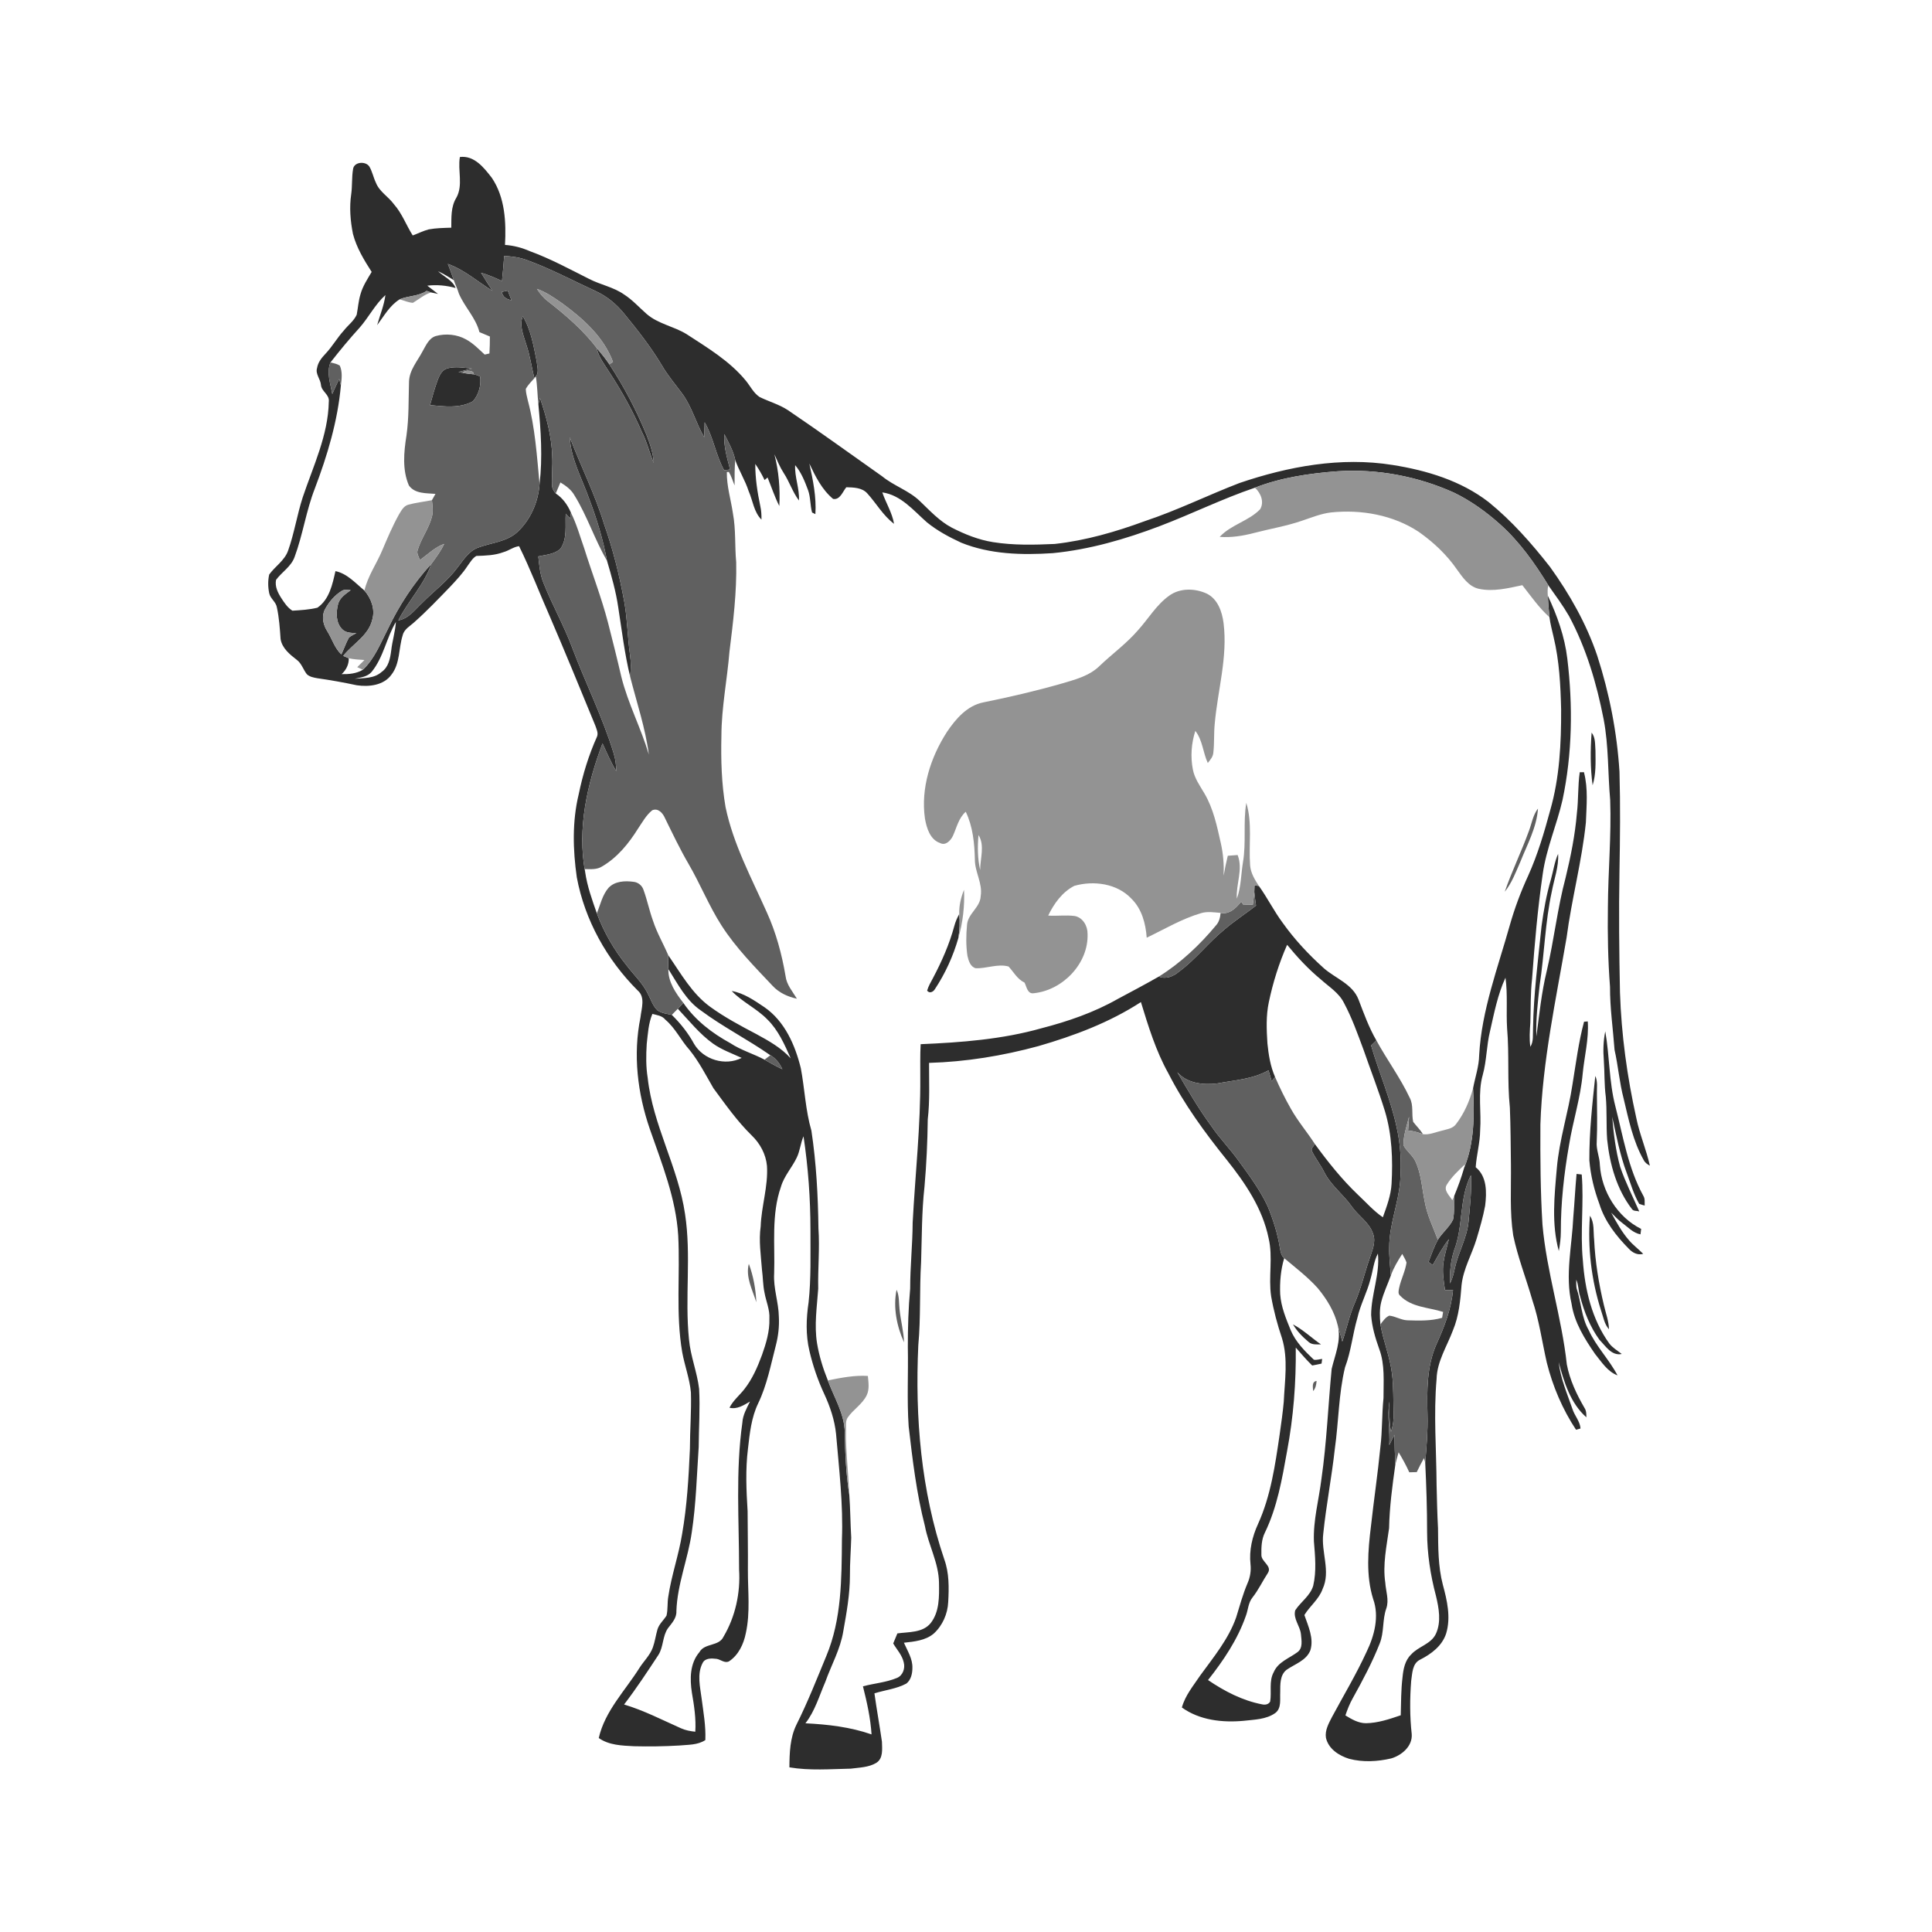 <ns0:svg xmlns:ns0="http://www.w3.org/2000/svg" width="1024pt" height="1024pt" viewBox="0 0 1024 1024" version="1.1">
<ns0:g id="#ffffffff">
<ns0:path fill="#ffffff" opacity="0" d=" M 0.00 0.00 L 1024.00 0.00 L 1024.00 1024.00 L 0.00 1024.00 L 0.00 0.00 M 243.75 83.22 C 242.50 90.41 245.62 98.21 241.82 104.90 C 238.92 109.65 239.27 115.33 239.19 120.68 C 235.19 120.81 231.17 120.86 227.23 121.58 C 224.30 122.36 221.58 123.74 218.75 124.79 C 215.30 119.34 213.10 113.12 208.78 108.24 C 205.85 104.20 201.07 101.60 199.22 96.80 C 197.89 94.03 197.33 90.93 195.77 88.28 C 193.75 85.22 187.50 85.74 187.11 89.76 C 186.40 94.09 186.76 98.51 186.16 102.85 C 185.11 109.89 185.69 117.07 187.08 124.01 C 188.99 131.30 192.95 137.83 196.99 144.12 C 194.74 147.93 192.24 151.67 191.06 155.98 C 189.99 159.51 189.75 163.21 189.06 166.81 C 187.55 170.16 184.43 172.36 182.22 175.21 C 178.68 179.07 176.12 183.71 172.50 187.51 C 170.50 189.63 168.54 192.03 168.06 195.01 C 167.03 198.19 169.86 200.89 170.12 204.01 C 170.39 207.53 174.78 209.12 174.27 212.93 C 173.93 230.70 166.01 247.03 160.45 263.58 C 157.45 272.87 155.98 282.60 152.71 291.81 C 150.86 297.10 145.83 300.14 142.68 304.51 C 141.96 307.76 142.01 311.18 142.69 314.43 C 143.29 317.33 146.33 319.02 146.77 322.00 C 147.96 327.51 148.33 333.15 148.72 338.76 C 149.55 343.61 153.62 346.89 157.29 349.72 C 159.89 351.64 160.71 354.92 162.65 357.37 C 164.15 358.76 166.26 359.13 168.21 359.48 C 175.21 360.47 182.17 361.72 189.09 363.20 C 195.54 364.16 203.48 363.27 207.53 357.51 C 212.13 351.55 211.24 343.55 213.44 336.69 C 214.19 333.43 217.42 331.81 219.68 329.69 C 226.21 323.90 232.22 317.56 238.30 311.30 C 241.71 307.67 245.15 304.03 247.88 299.84 C 249.24 298.00 250.43 295.84 252.46 294.66 C 257.30 294.50 262.23 294.38 266.83 292.65 C 269.70 291.88 272.18 289.83 275.12 289.48 C 281.12 301.60 285.90 314.26 291.37 326.63 C 299.66 345.85 307.57 365.24 315.54 384.60 C 316.14 386.44 317.23 388.48 316.43 390.44 C 312.04 400.19 308.88 410.49 306.73 420.96 C 303.24 435.36 303.63 450.43 305.72 465.01 C 309.96 487.72 321.69 508.72 338.00 524.98 C 342.19 528.57 339.95 534.59 339.46 539.29 C 335.42 559.01 337.91 579.55 344.44 598.46 C 350.82 616.80 358.25 635.14 359.46 654.75 C 360.55 675.39 358.07 696.23 361.59 716.72 C 362.90 723.85 365.52 730.73 366.20 737.98 C 366.51 747.99 365.68 758.00 365.66 768.02 C 365.00 783.05 364.14 798.11 361.55 812.96 C 359.76 824.15 355.91 834.89 354.23 846.10 C 353.61 849.47 354.07 852.98 353.26 856.33 C 351.73 858.76 349.39 860.72 348.50 863.53 C 347.56 866.73 347.14 870.07 346.01 873.22 C 344.52 877.31 341.27 880.37 338.96 883.97 C 331.35 896.12 320.64 906.78 317.35 921.19 C 322.77 925.03 329.65 925.20 336.03 925.54 C 344.01 925.74 352.01 925.63 359.98 925.16 C 364.68 924.70 369.73 925.00 373.84 922.27 C 374.16 914.88 372.83 907.58 371.88 900.29 C 371.10 894.08 369.33 887.31 372.39 881.44 C 373.76 878.66 377.26 878.95 379.84 879.23 C 382.03 879.61 384.15 881.72 386.40 880.54 C 391.44 877.21 394.17 871.36 395.31 865.58 C 397.74 854.54 396.34 843.19 396.40 832.00 C 396.48 821.66 396.29 811.33 396.25 800.99 C 395.57 789.99 395.06 778.89 396.43 767.92 C 397.36 759.75 398.22 751.35 401.83 743.84 C 406.54 734.07 408.54 723.34 411.26 712.91 C 412.51 708.04 413.08 703.00 412.81 697.98 C 412.69 690.24 409.83 682.80 410.31 675.02 C 410.82 659.65 408.73 643.76 413.94 628.96 C 415.61 623.25 419.80 618.82 422.31 613.53 C 424.03 609.94 424.31 605.89 425.88 602.25 C 428.36 618.71 429.55 635.34 429.56 651.99 C 429.52 664.74 429.94 677.56 428.57 690.26 C 427.29 698.77 427.00 707.57 429.01 716.00 C 430.85 723.89 433.49 731.60 436.91 738.94 C 440.00 745.61 442.37 752.68 443.13 760.02 C 444.72 778.63 446.95 797.27 446.24 815.99 C 446.07 836.73 446.12 858.23 437.97 877.70 C 432.91 889.94 428.06 902.29 422.12 914.14 C 418.70 921.16 418.45 929.08 418.40 936.73 C 429.14 938.54 440.11 937.65 450.94 937.42 C 455.45 936.82 460.38 936.78 464.39 934.39 C 468.22 932.06 467.54 926.96 467.45 923.14 C 466.21 914.58 464.66 906.07 463.47 897.51 C 469.09 895.74 475.14 895.16 480.38 892.33 C 482.85 890.43 483.59 887.00 483.59 884.03 C 483.75 879.16 480.95 874.98 479.10 870.68 C 484.54 870.08 490.47 869.53 494.85 865.88 C 499.54 861.64 502.29 855.39 502.57 849.10 C 502.99 841.54 503.11 833.73 500.50 826.51 C 488.15 790.11 484.94 751.22 486.72 713.01 C 488.08 698.36 487.30 683.63 488.20 668.96 C 488.63 655.62 488.51 642.25 490.00 628.97 C 491.04 617.11 491.59 605.21 491.73 593.30 C 492.89 583.36 492.39 573.34 492.42 563.35 C 511.99 562.79 531.41 559.61 550.29 554.48 C 569.29 548.99 588.06 541.94 604.71 531.12 C 608.65 543.99 612.62 556.99 619.21 568.81 C 627.63 585.33 638.63 600.36 650.23 614.78 C 660.03 627.05 669.18 640.59 672.38 656.23 C 674.81 666.36 672.20 676.82 673.73 687.05 C 675.04 694.60 677.03 702.02 679.48 709.29 C 682.83 720.25 680.93 731.76 680.42 742.97 C 679.89 748.85 679.03 754.70 678.21 760.55 C 675.86 776.55 673.53 792.86 666.79 807.72 C 663.74 814.35 661.99 821.72 662.79 829.04 C 663.18 832.51 662.61 836.02 661.19 839.21 C 658.70 845.07 657.05 851.21 655.18 857.28 C 651.13 868.80 643.20 878.32 636.12 888.07 C 632.50 893.48 628.18 898.60 626.42 905.01 C 635.76 911.74 647.83 913.10 659.02 912.08 C 664.76 911.41 671.06 911.41 675.96 907.91 C 679.32 905.33 678.33 900.67 678.54 897.01 C 678.56 892.87 678.31 887.76 681.98 884.98 C 686.40 881.92 692.44 880.10 694.54 874.64 C 696.45 868.29 693.39 861.92 691.35 856.00 C 694.24 851.23 699.08 847.65 701.01 842.20 C 705.41 832.76 700.13 822.69 701.35 812.93 C 702.89 797.87 705.83 783.00 707.48 767.95 C 709.53 753.58 709.47 738.88 712.89 724.72 C 716.11 716.27 716.90 707.20 719.43 698.57 C 721.04 691.38 724.68 684.87 726.45 677.73 C 727.74 673.29 728.12 668.54 730.32 664.41 C 731.45 675.41 726.76 686.03 726.73 697.01 C 727.16 703.18 728.94 709.17 731.01 714.98 C 734.12 723.28 733.25 732.31 733.28 741.00 C 732.39 749.65 732.70 758.37 731.63 767.01 C 730.26 781.05 728.17 795.02 726.62 809.04 C 725.07 821.76 723.92 835.04 727.79 847.47 C 731.14 856.71 728.47 866.92 724.33 875.47 C 718.87 887.36 712.13 898.60 705.94 910.12 C 704.23 913.47 702.17 917.10 702.77 921.02 C 704.05 926.93 709.67 930.54 715.10 932.21 C 722.35 934.11 730.10 933.70 737.36 932.00 C 743.00 930.34 748.76 925.47 748.24 919.05 C 747.19 909.74 747.23 900.30 747.95 890.97 C 748.56 887.01 748.48 881.70 752.67 879.66 C 758.59 876.68 764.40 872.33 766.50 865.75 C 769.06 857.24 767.00 848.28 764.74 839.96 C 762.17 830.17 762.29 820.02 762.18 809.99 C 761.76 802.35 761.61 794.70 761.42 787.06 C 761.32 768.34 759.78 749.60 761.42 730.91 C 761.65 721.56 766.94 713.56 770.11 705.05 C 773.28 697.47 774.02 689.20 774.66 681.10 C 775.59 672.43 780.17 664.80 782.64 656.56 C 784.35 650.78 786.06 644.98 787.16 639.04 C 788.02 632.01 788.21 623.57 782.15 618.65 C 782.59 612.08 784.45 605.68 784.51 599.07 C 785.23 589.29 783.17 579.30 785.89 569.71 C 788.00 562.12 787.87 554.15 789.75 546.52 C 791.94 536.95 793.79 527.14 797.94 518.18 C 799.17 527.07 798.24 536.07 798.79 545.00 C 800.00 558.97 798.81 573.05 800.26 587.00 C 800.67 597.00 800.69 607.00 800.82 617.00 C 800.98 629.59 800.11 642.26 802.03 654.76 C 804.45 666.40 808.86 677.50 812.12 688.91 C 815.79 699.72 817.30 711.07 819.82 722.16 C 822.98 734.78 828.14 746.92 835.32 757.79 C 835.92 757.62 837.11 757.29 837.71 757.13 C 837.44 753.29 834.56 750.37 833.43 746.80 C 830.63 738.63 827.10 730.59 826.13 721.94 C 828.92 732.45 832.37 743.78 840.81 751.20 C 840.81 749.49 840.81 747.72 839.83 746.25 C 835.65 739.06 832.00 731.39 830.45 723.17 C 827.75 698.20 819.73 674.10 817.54 649.06 C 816.44 631.38 816.36 613.66 816.44 595.96 C 817.52 562.56 824.69 529.80 830.32 496.97 C 832.99 476.51 838.45 456.50 840.55 435.95 C 840.87 427.08 841.82 417.97 839.52 409.28 C 838.96 409.29 837.86 409.29 837.30 409.30 C 836.25 416.50 836.66 423.82 835.78 431.05 C 834.82 442.56 832.54 453.91 829.82 465.13 C 825.46 481.40 823.69 498.21 819.82 514.59 C 817.03 526.00 815.86 537.73 814.32 549.35 C 813.96 540.24 815.10 531.16 816.05 522.12 C 818.59 505.61 818.93 488.80 822.51 472.44 C 823.73 465.84 826.24 459.37 825.83 452.56 C 823.90 456.87 823.31 461.60 822.02 466.11 C 819.66 474.17 818.18 482.47 817.06 490.79 C 815.22 508.85 812.83 526.87 812.54 545.05 C 812.36 548.33 812.94 551.88 811.13 554.83 C 810.49 550.58 810.83 546.27 811.12 542.01 C 811.38 534.27 811.13 526.50 812.03 518.80 C 813.37 500.26 815.00 481.70 817.67 463.29 C 819.56 449.79 825.14 437.21 828.17 423.98 C 833.37 399.41 833.71 373.92 830.70 349.04 C 829.31 337.42 825.35 326.28 820.37 315.74 C 820.23 313.90 820.17 312.04 820.65 310.24 C 824.43 315.57 828.32 320.84 831.60 326.49 C 840.75 343.55 846.28 362.31 849.97 381.25 C 852.67 395.36 852.15 409.77 853.43 424.01 C 854.10 443.03 852.31 461.99 852.22 481.00 C 852.01 495.02 852.27 509.05 853.34 523.02 C 853.29 534.21 854.93 545.29 855.74 556.42 C 857.67 564.97 858.33 573.77 860.56 582.27 C 863.20 593.35 865.49 604.76 871.15 614.78 C 871.82 616.19 873.10 617.10 874.46 617.84 C 872.57 609.27 869.01 601.16 867.27 592.54 C 862.40 570.67 859.36 548.39 858.62 526.00 C 858.19 504.66 857.97 483.32 858.35 461.99 C 858.67 444.33 858.86 426.67 858.36 409.01 C 857.04 388.13 853.01 367.45 846.57 347.54 C 840.85 330.62 831.94 314.91 821.53 300.45 C 811.79 288.01 801.27 276.05 788.96 266.07 C 774.32 254.76 756.07 249.28 738.03 246.43 C 710.74 242.06 682.88 247.19 656.98 256.00 C 640.19 262.44 624.04 270.48 606.94 276.15 C 591.46 281.85 575.44 286.51 558.99 288.31 C 548.11 288.80 537.11 289.07 526.31 287.34 C 518.62 286.12 511.34 283.18 504.44 279.65 C 497.86 276.17 492.81 270.61 487.49 265.54 C 481.67 259.96 473.75 257.52 467.57 252.46 C 450.93 240.74 434.46 228.78 417.60 217.38 C 412.95 214.32 407.51 212.85 402.56 210.40 C 399.36 208.27 397.67 204.62 395.27 201.72 C 386.72 191.31 375.00 184.34 363.86 177.08 C 357.09 172.91 348.74 171.68 342.66 166.34 C 338.73 162.89 335.22 158.94 330.80 156.10 C 325.17 152.13 318.22 150.94 312.18 147.80 C 301.90 142.64 291.75 137.12 280.91 133.16 C 276.71 131.31 272.25 130.13 267.66 129.81 C 268.31 117.72 267.68 104.65 260.70 94.29 C 256.53 88.91 251.44 82.28 243.75 83.22 M 843.59 388.29 C 842.91 397.54 842.86 406.99 844.12 416.20 C 845.98 410.30 845.68 404.04 845.63 397.93 C 845.37 394.67 845.73 391.03 843.59 388.29 M 839.58 541.53 C 836.66 552.41 835.28 563.60 833.46 574.69 C 831.24 589.68 826.40 604.19 825.14 619.33 C 823.87 633.85 822.26 648.81 826.21 663.07 C 826.80 659.74 827.26 656.37 827.27 652.99 C 827.25 637.54 828.96 622.13 831.62 606.92 C 833.68 594.23 837.71 581.90 838.86 569.06 C 839.75 559.83 842.19 550.69 841.55 541.37 C 841.06 541.41 840.07 541.49 839.58 541.53 M 850.83 546.62 C 849.78 551.67 849.64 556.87 850.06 562.01 C 850.52 568.43 850.25 574.90 851.10 581.29 C 851.79 588.85 851.27 596.46 851.83 604.02 C 853.21 617.12 856.88 630.40 865.06 640.95 C 865.92 642.05 867.60 641.66 868.83 642.07 C 865.41 634.23 861.49 626.58 858.73 618.48 C 856.35 609.81 855.24 600.86 854.50 591.93 C 856.70 601.93 858.58 612.06 862.19 621.68 C 864.27 627.18 865.82 632.95 868.80 638.06 C 869.73 638.42 870.71 638.72 871.71 638.97 C 871.64 637.26 871.97 635.41 871.04 633.88 C 862.93 619.15 860.28 602.35 856.15 586.26 C 852.80 573.28 853.14 559.74 850.83 546.62 M 845.55 570.26 C 843.95 585.09 842.32 600.01 842.39 614.97 C 843.03 622.92 844.96 630.77 847.74 638.24 C 850.57 647.35 856.61 655.08 863.23 661.79 C 865.19 663.93 867.96 665.42 870.94 664.57 C 868.53 662.13 865.76 660.09 863.51 657.49 C 859.63 653.07 856.78 647.88 853.97 642.75 C 855.86 644.61 857.66 646.59 859.82 648.18 C 862.88 650.42 865.57 653.52 869.49 654.23 C 869.58 653.51 869.76 652.07 869.85 651.35 C 857.21 645.06 848.91 631.48 847.96 617.51 C 847.89 613.26 845.91 609.30 846.30 605.03 C 846.68 596.68 846.44 588.33 846.40 579.99 C 846.29 576.74 846.92 573.32 845.55 570.26 M 835.61 622.21 C 834.91 629.84 834.53 637.49 833.88 645.12 C 833.20 660.39 829.45 675.80 832.96 690.99 C 834.42 700.91 839.83 709.52 845.41 717.62 C 848.86 721.85 851.96 726.96 857.32 728.98 C 852.91 720.59 846.02 713.72 842.06 705.03 C 838.15 698.19 838.10 690.12 835.61 682.80 C 835.37 681.28 835.47 679.76 835.44 678.25 C 836.73 681.04 836.51 684.18 837.47 687.07 C 839.62 695.24 842.77 703.29 847.77 710.16 C 851.04 713.46 854.14 718.75 859.56 717.64 C 857.29 715.82 854.67 714.37 852.91 712.01 C 843.72 699.27 840.01 683.44 838.94 667.99 C 837.46 652.85 839.59 637.66 838.35 622.51 C 837.42 622.41 836.51 622.31 835.61 622.21 M 842.70 644.37 C 841.44 661.25 843.43 678.41 848.58 694.55 C 849.79 697.95 850.28 701.79 852.80 704.55 C 852.67 700.11 851.06 695.94 850.08 691.66 C 847.37 680.30 845.47 668.72 844.93 657.04 C 844.44 652.80 845.17 648.11 842.70 644.37 Z" />
<ns0:path fill="#ffffff" opacity="0" d=" M 232.13 143.73 C 235.03 145.10 237.78 146.75 240.50 148.46 C 241.33 150.85 242.50 153.12 243.20 155.57 C 246.23 162.73 252.16 168.36 254.11 176.03 C 255.96 176.79 257.82 177.56 259.65 178.36 C 259.66 181.36 259.58 184.36 259.41 187.35 C 258.78 187.49 257.53 187.78 256.90 187.93 C 253.78 185.07 250.80 181.95 247.05 179.91 C 242.22 177.21 236.28 176.65 230.97 178.11 C 227.30 179.25 225.76 183.12 224.00 186.16 C 221.28 191.37 216.96 196.13 216.79 202.29 C 216.49 211.82 216.79 221.41 215.43 230.88 C 214.05 239.58 213.14 249.00 216.72 257.30 C 219.89 261.78 225.94 261.35 230.81 261.77 C 230.18 262.88 229.56 263.99 228.94 265.10 C 224.77 265.95 220.50 266.36 216.39 267.51 C 213.95 268.15 212.75 270.60 211.52 272.57 C 208.09 278.70 205.35 285.18 202.61 291.64 C 199.61 298.83 194.92 305.30 193.17 313.00 C 188.44 309.12 184.02 303.99 177.79 302.71 C 176.22 309.72 174.55 317.75 168.24 322.09 C 163.93 323.16 159.40 323.40 154.97 323.68 C 152.39 322.06 150.66 319.43 149.04 316.92 C 147.22 314.09 145.60 310.77 146.32 307.32 C 149.41 303.17 154.29 300.33 156.13 295.24 C 160.52 283.43 162.24 270.79 166.83 259.02 C 173.52 241.39 179.01 223.13 180.68 204.26 C 181.11 200.79 181.58 197.10 180.11 193.79 C 178.63 192.82 176.85 192.52 175.17 192.08 C 180.12 185.75 185.23 179.56 190.64 173.63 C 195.47 168.11 198.79 161.36 204.28 156.39 C 203.57 161.90 201.37 167.02 199.89 172.34 C 203.54 167.50 206.54 161.91 211.85 158.64 C 214.15 159.33 216.42 160.34 218.84 160.51 C 222.03 158.63 224.86 156.09 228.48 155.00 C 229.70 155.28 230.93 155.54 232.16 155.78 C 230.29 154.29 228.34 152.90 226.47 151.41 C 231.54 150.81 236.60 151.29 241.49 152.65 C 239.85 148.52 235.26 146.63 232.13 143.73 Z" />
<ns0:path fill="#ffffff" opacity="0" d=" M 278.68 206.13 C 280.07 203.67 282.13 201.69 284.01 199.61 C 284.83 204.46 284.82 209.40 285.35 214.29 C 286.67 228.30 287.63 242.46 285.98 256.50 C 284.57 241.65 283.62 226.65 279.74 212.19 C 279.29 210.19 278.72 208.19 278.68 206.13 Z" />
<ns0:path fill="#ffffff" opacity="0" d=" M 410.45 240.80 C 411.97 244.14 413.35 247.56 415.35 250.66 C 418.41 255.34 420.09 260.79 423.46 265.28 C 423.83 258.92 421.10 252.89 421.45 246.54 C 424.70 250.40 426.57 255.15 428.30 259.83 C 429.67 263.63 429.35 267.77 430.42 271.64 C 430.86 271.85 431.73 272.27 432.17 272.49 C 432.76 263.43 430.91 254.49 428.97 245.70 C 432.19 252.53 435.64 259.51 441.56 264.44 C 445.26 265.10 446.65 260.53 448.57 258.25 C 452.38 258.36 456.79 258.40 459.59 261.41 C 464.45 266.73 468.04 273.26 473.87 277.64 C 472.85 271.72 469.56 266.59 467.63 260.98 C 477.50 262.36 484.17 270.57 491.22 276.79 C 496.71 281.28 503.04 284.66 509.45 287.63 C 524.78 293.84 541.68 294.25 557.97 293.18 C 577.50 291.29 596.48 285.76 614.76 278.82 C 631.69 272.38 647.97 264.30 665.14 258.49 C 668.25 261.32 670.23 266.08 667.86 269.96 C 661.74 276.23 652.45 278.09 646.45 284.56 C 652.58 285.01 658.68 284.05 664.60 282.50 C 673.08 280.28 681.78 278.86 690.10 275.99 C 695.12 274.32 700.09 272.25 705.40 271.61 C 721.47 269.93 738.42 272.93 752.03 281.94 C 759.76 287.41 766.80 293.99 772.19 301.81 C 775.21 305.97 778.37 310.81 783.72 312.06 C 791.45 313.74 799.31 311.77 806.87 310.16 C 811.45 315.99 815.70 322.14 821.25 327.13 C 821.69 330.69 822.66 334.16 823.44 337.66 C 826.46 350.20 827.13 363.16 827.43 376.01 C 827.51 393.96 826.62 412.17 821.63 429.51 C 818.45 441.26 815.00 452.97 809.99 464.08 C 806.09 472.54 802.82 481.28 800.27 490.24 C 793.90 512.97 785.30 535.42 783.99 559.21 C 783.90 565.25 781.85 570.96 780.75 576.84 C 778.89 583.59 776.05 590.21 771.74 595.78 C 770.04 598.22 766.87 598.49 764.25 599.27 C 760.94 600.01 757.68 601.58 754.22 601.16 C 752.75 598.76 750.71 596.82 749.02 594.61 C 748.07 590.43 749.30 585.84 747.20 581.89 C 742.20 571.25 735.14 561.75 729.51 551.45 C 725.54 544.61 722.87 537.14 720.05 529.79 C 716.90 521.58 707.92 518.62 701.74 513.25 C 693.65 505.99 686.18 498.00 679.87 489.14 C 675.22 482.90 671.78 475.89 667.24 469.58 C 665.07 466.28 662.92 462.76 662.59 458.74 C 661.75 447.69 663.87 436.31 660.56 425.52 C 658.83 435.92 660.57 446.55 658.81 456.95 C 657.74 463.41 657.82 470.10 655.55 476.32 C 655.03 468.55 658.97 460.81 655.97 453.18 C 654.22 453.30 652.49 453.43 650.76 453.57 C 649.90 457.05 649.16 460.57 648.57 464.11 C 648.76 458.36 648.36 452.58 647.07 446.95 C 645.05 437.93 643.14 428.65 638.40 420.59 C 636.01 416.50 633.11 412.53 632.23 407.78 C 630.93 401.02 631.44 393.94 633.55 387.39 C 637.42 392.32 637.59 398.86 640.15 404.41 C 641.45 402.75 642.98 401.06 643.10 398.84 C 643.68 393.79 643.32 388.68 643.83 383.62 C 645.40 365.84 650.77 348.21 648.51 330.23 C 647.74 324.18 645.39 317.38 639.50 314.58 C 633.32 311.75 625.40 311.59 619.73 315.70 C 612.89 320.56 608.66 327.99 603.10 334.10 C 597.07 341.10 589.53 346.53 582.88 352.88 C 577.35 358.35 569.62 360.26 562.40 362.39 C 548.82 366.27 535.06 369.47 521.21 372.27 C 512.61 373.97 506.57 381.02 501.90 387.94 C 493.24 401.38 487.96 417.72 490.23 433.79 C 491.12 438.85 492.92 445.01 498.33 446.86 C 501.24 448.35 503.90 445.46 505.05 443.05 C 507.07 438.65 508.05 433.59 511.87 430.25 C 515.64 438.11 516.50 446.91 516.70 455.52 C 516.66 462.18 520.89 468.18 519.79 474.92 C 519.59 480.98 512.96 484.22 512.54 490.21 C 512.03 495.65 511.95 501.19 512.76 506.60 C 513.34 509.13 514.28 512.41 517.12 513.18 C 522.94 513.42 528.82 510.66 534.57 512.27 C 537.28 515.23 539.21 519.00 543.02 520.80 C 544.19 523.08 544.57 527.03 548.04 526.42 C 563.32 524.78 577.01 510.67 576.43 494.94 C 576.48 490.78 573.96 486.32 569.64 485.50 C 564.97 484.89 560.25 485.59 555.57 485.27 C 558.60 478.94 563.05 472.77 569.42 469.51 C 579.70 466.61 592.09 468.23 599.68 476.33 C 605.20 481.73 607.24 489.52 607.78 497.00 C 617.32 492.42 626.51 486.92 636.75 483.94 C 640.08 482.99 643.56 483.60 646.95 483.85 C 646.73 486.20 646.21 488.59 644.57 490.39 C 635.86 500.89 625.81 510.37 614.20 517.61 C 607.02 521.73 599.69 525.58 592.39 529.49 C 579.80 536.65 565.99 541.39 552.00 545.00 C 531.19 550.89 509.48 552.53 487.97 553.44 C 487.64 559.29 487.80 565.14 487.77 571.00 C 487.96 596.74 485.09 622.35 483.73 648.03 C 483.68 659.70 482.39 671.32 482.41 683.00 C 481.46 693.30 481.16 703.65 481.17 713.99 C 481.45 727.99 480.66 742.01 481.61 755.99 C 483.67 773.73 485.76 791.52 490.23 808.85 C 492.12 819.03 497.57 828.39 497.69 838.92 C 497.80 846.17 497.99 854.27 493.27 860.29 C 489.04 865.48 481.64 864.91 475.63 865.74 C 474.87 867.50 474.14 869.28 473.42 871.07 C 475.37 874.37 478.19 877.29 479.01 881.15 C 479.85 884.26 478.52 888.07 475.40 889.34 C 469.65 891.75 463.35 892.18 457.38 893.79 C 459.49 902.16 461.39 910.63 461.94 919.27 C 450.69 915.34 438.73 913.97 426.89 913.38 C 431.95 906.90 434.20 898.88 437.43 891.44 C 440.61 882.50 445.44 874.07 446.96 864.60 C 448.70 854.83 450.47 845.00 450.48 835.04 C 450.44 828.35 450.99 821.68 451.17 815.00 C 450.71 807.43 450.71 799.85 450.15 792.29 C 449.73 780.86 448.22 769.49 448.39 758.04 C 448.52 755.79 447.98 753.27 449.32 751.30 C 452.26 747.01 457.10 744.26 459.38 739.49 C 460.92 736.29 460.29 732.66 459.99 729.28 C 452.81 728.83 445.77 730.26 438.77 731.63 C 436.20 725.29 434.18 718.72 433.05 711.97 C 431.50 702.35 433.00 692.66 433.67 683.05 C 433.45 672.35 434.52 661.67 433.79 651.00 C 433.57 633.70 432.65 616.38 430.06 599.27 C 426.93 588.50 426.52 577.23 424.47 566.26 C 421.47 553.94 415.93 541.28 405.17 533.84 C 399.81 530.25 394.30 526.37 387.82 525.25 C 393.42 531.10 401.04 534.50 406.69 540.30 C 412.52 546.00 415.83 553.60 419.09 560.93 C 414.07 555.35 407.44 551.66 400.93 548.11 C 392.52 543.69 384.09 539.21 376.39 533.62 C 366.73 526.60 360.87 515.94 354.20 506.32 C 351.58 500.16 348.14 494.35 346.08 487.96 C 344.14 482.63 343.04 477.03 341.09 471.71 C 340.35 469.38 338.24 467.62 335.80 467.38 C 331.25 466.76 325.93 466.99 322.56 470.54 C 319.24 474.36 318.22 479.49 316.34 484.07 C 313.82 476.93 311.24 469.75 310.15 462.23 C 310.10 461.83 310.02 461.02 309.97 460.62 C 313.07 460.66 316.41 461.00 319.14 459.22 C 327.22 454.50 333.27 447.03 338.16 439.19 C 340.47 435.82 342.45 432.07 345.68 429.47 C 348.80 428.10 351.28 430.94 352.41 433.54 C 356.45 441.77 360.39 450.07 365.02 458.01 C 371.21 468.66 375.79 480.18 382.45 490.57 C 390.02 502.37 399.92 512.37 409.50 522.52 C 412.88 526.18 417.55 528.31 422.37 529.33 C 420.07 525.49 416.90 521.96 416.36 517.34 C 414.40 505.76 411.32 494.32 406.45 483.60 C 398.31 465.35 388.64 447.49 384.55 427.74 C 382.40 415.30 382.07 402.62 382.36 390.02 C 382.40 375.00 385.43 360.23 386.64 345.31 C 388.60 329.62 390.54 313.83 390.20 297.99 C 389.39 289.41 390.07 280.71 388.48 272.21 C 387.42 264.88 385.13 257.67 385.24 250.21 C 385.51 250.19 386.03 250.15 386.29 250.14 C 387.65 252.36 388.35 254.90 389.34 257.29 C 389.32 252.78 389.33 248.27 389.68 243.78 C 391.66 249.44 394.95 254.55 396.79 260.29 C 399.03 265.33 399.52 271.35 403.59 275.41 C 403.64 272.97 403.50 270.54 402.96 268.16 C 401.42 260.84 400.28 253.40 400.31 245.90 C 402.18 248.60 403.83 251.46 405.24 254.43 C 405.76 253.98 406.29 253.53 406.83 253.08 C 408.89 258.12 410.59 263.33 413.05 268.20 C 413.57 259.03 412.75 249.70 410.45 240.80 M 810.37 440.39 C 806.44 451.27 801.32 461.71 797.55 472.64 C 801.31 467.98 803.40 462.25 805.80 456.82 C 809.45 447.61 814.48 438.62 815.17 428.54 C 812.48 431.98 811.88 436.41 810.37 440.39 M 508.42 484.49 C 507.28 486.51 506.37 488.65 505.78 490.89 C 503.18 500.50 499.12 509.66 494.47 518.45 C 493.32 520.58 492.07 522.70 491.40 525.06 C 492.60 526.67 494.51 525.83 495.43 524.40 C 500.98 516.03 505.20 506.80 507.96 497.14 C 510.35 488.90 511.34 480.16 510.95 471.61 C 509.32 475.69 508.26 480.08 508.42 484.49 M 475.20 683.60 C 473.30 692.94 475.29 702.89 479.16 711.49 C 478.97 705.59 477.35 699.87 476.78 694.02 C 476.37 690.53 476.73 686.86 475.20 683.60 Z" />
<ns0:path fill="#ffffff" opacity="0" d=" M 297.03 255.70 C 299.93 257.45 302.77 259.51 304.46 262.53 C 311.28 273.54 315.19 286.02 321.72 297.19 C 324.12 305.34 326.47 313.54 327.69 321.96 C 329.60 334.20 331.06 346.55 333.98 358.61 C 337.46 372.33 342.06 385.83 343.91 399.93 C 339.76 385.95 332.86 372.92 329.32 358.72 C 327.09 349.06 324.67 339.44 322.21 329.83 C 318.73 316.52 313.73 303.69 309.63 290.57 C 307.39 284.26 305.62 277.75 302.61 271.75 C 300.89 267.67 298.29 264.01 294.57 261.55 C 295.39 259.59 296.21 257.64 297.03 255.70 Z" />
<ns0:path fill="#ffffff" opacity="0" d=" M 197.03 356.04 C 203.30 348.32 204.82 338.06 209.84 329.65 C 209.50 334.75 207.92 339.66 207.36 344.73 C 206.81 348.93 205.98 353.62 202.20 356.19 C 198.29 359.69 192.84 359.34 187.97 359.77 C 191.16 359.07 194.80 358.73 197.03 356.04 Z" />
<ns0:path fill="#ffffff" opacity="0" d=" M 181.07 357.31 C 183.47 355.09 184.94 352.21 184.86 348.90 C 187.58 349.50 190.38 349.65 193.15 349.82 C 191.89 351.08 190.62 352.35 189.35 353.61 C 190.33 354.07 191.32 354.53 192.30 355.00 C 188.91 357.03 184.93 357.39 181.07 357.31 Z" />
<ns0:path fill="#ffffff" opacity="0" d=" M 518.63 442.59 C 522.08 448.13 519.50 455.04 519.50 461.14 C 518.13 455.06 518.06 448.77 518.63 442.59 Z" />
<ns0:path fill="#ffffff" opacity="0" d=" M 682.20 500.76 C 687.60 507.34 693.40 513.62 699.98 519.04 C 704.32 522.99 709.71 526.20 712.37 531.65 C 716.58 539.51 719.55 547.94 722.66 556.28 C 726.44 567.19 730.66 577.96 734.06 589.01 C 737.79 601.43 738.27 614.55 737.56 627.43 C 737.21 633.59 735.01 639.42 732.94 645.18 C 728.03 641.82 724.08 637.29 719.75 633.25 C 711.21 625.11 703.84 615.85 696.90 606.35 C 692.84 600.02 687.89 594.29 684.22 587.72 C 681.07 582.24 678.32 576.55 675.79 570.77 C 673.34 565.17 672.37 559.07 671.76 553.04 C 671.30 545.77 670.97 538.39 672.49 531.23 C 674.68 520.78 677.89 510.54 682.20 500.76 Z" />
<ns0:path fill="#ffffff" opacity="0" d=" M 362.21 531.59 C 358.20 526.39 354.07 520.53 354.25 513.65 C 359.22 521.47 363.61 530.19 371.46 535.57 C 383.20 544.31 396.32 550.92 408.30 559.30 C 407.53 559.88 405.98 561.05 405.21 561.64 C 399.29 558.49 392.75 556.65 387.13 552.92 C 377.45 547.62 368.49 540.77 362.21 531.59 Z" />
<ns0:path fill="#ffffff" opacity="0" d=" M 356.08 537.91 C 357.13 536.82 358.19 535.74 359.26 534.66 C 365.27 541.02 370.77 548.00 377.93 553.14 C 382.56 556.44 387.98 558.32 393.10 560.71 C 384.41 565.17 372.84 561.69 367.90 553.32 C 364.80 547.60 360.71 542.45 356.08 537.91 Z" />
<ns0:path fill="#ffffff" opacity="0" d=" M 345.78 537.39 C 348.18 538.05 350.94 538.30 352.60 540.41 C 357.96 544.89 360.87 551.38 365.49 556.51 C 370.51 562.73 374.14 569.90 378.14 576.78 C 384.49 585.38 390.66 594.18 398.31 601.69 C 402.81 605.97 405.95 611.73 406.51 617.96 C 407.19 628.78 403.56 639.23 403.18 649.98 C 402.10 657.63 403.29 665.31 403.86 672.95 C 404.41 676.97 404.34 681.07 405.19 685.06 C 406.00 689.71 408.10 694.15 407.79 698.97 C 407.99 705.58 406.06 711.99 403.87 718.16 C 401.50 724.60 398.71 731.01 394.41 736.43 C 391.84 739.68 388.51 742.35 386.64 746.13 C 390.69 747.12 394.17 744.78 397.50 742.86 C 395.76 746.41 393.70 749.97 393.47 754.03 C 389.81 779.86 391.75 806.00 391.73 831.99 C 392.50 844.30 389.75 856.90 383.45 867.53 C 381.03 872.70 373.44 870.76 370.70 875.68 C 365.62 881.63 365.59 889.85 366.72 897.18 C 367.90 904.00 368.97 910.91 368.52 917.85 C 365.91 917.57 363.30 917.10 360.90 916.01 C 350.96 911.58 341.24 906.56 330.78 903.42 C 337.27 894.94 343.14 886.02 349.00 877.10 C 351.70 872.80 351.10 867.23 354.00 863.03 C 356.07 860.32 358.69 857.63 358.50 853.94 C 358.96 839.58 364.70 826.16 366.67 812.04 C 368.93 797.12 369.31 782.02 370.32 767.00 C 370.38 756.70 371.11 746.39 370.54 736.10 C 369.48 727.19 365.96 718.76 365.17 709.80 C 362.91 687.75 366.46 665.46 363.09 643.47 C 359.47 618.62 346.00 596.33 343.29 571.28 C 342.32 565.34 342.41 559.30 342.78 553.32 C 343.40 547.95 343.66 542.44 345.78 537.39 M 400.86 690.20 C 400.57 683.29 399.31 676.34 396.90 669.86 C 395.06 676.86 398.84 683.66 400.86 690.20 Z" />
<ns0:path fill="#ffffff" opacity="0" d=" M 766.87 627.84 C 769.39 623.77 772.94 620.45 776.41 617.19 C 776.30 617.66 776.09 618.61 775.99 619.08 C 774.57 624.11 772.75 629.01 770.77 633.84 C 770.52 634.41 770.02 635.57 769.77 636.14 C 768.30 633.69 764.90 630.89 766.87 627.84 Z" />
<ns0:path fill="#ffffff" opacity="0" d=" M 737.18 676.03 C 738.63 671.95 740.89 668.24 743.21 664.61 C 744.01 666.09 744.94 667.54 745.49 669.16 C 744.84 673.78 742.56 678.00 741.59 682.55 C 741.31 683.97 740.78 685.74 742.16 686.80 C 748.09 692.95 757.21 692.90 764.88 695.35 C 764.70 696.38 764.52 697.42 764.35 698.47 C 758.38 700.20 752.12 699.97 745.98 699.79 C 742.60 699.68 739.67 697.66 736.34 697.32 C 734.27 698.24 732.99 700.21 731.65 701.94 C 731.29 697.94 731.08 693.83 732.12 689.92 C 733.35 685.13 735.53 680.67 737.18 676.03 Z" />
<ns0:path fill="#ffffff" opacity="0" d=" M 680.65 666.86 C 686.70 671.93 693.03 676.77 698.35 682.65 C 703.22 688.50 707.36 695.22 709.10 702.72 C 710.97 710.57 707.60 718.06 705.81 725.53 C 703.92 745.02 703.19 764.63 700.37 784.02 C 699.01 794.99 695.98 805.84 696.40 816.96 C 697.04 824.77 697.83 832.76 696.03 840.48 C 694.44 845.85 689.41 848.99 686.49 853.51 C 685.30 857.95 689.05 861.77 689.52 866.08 C 689.79 869.25 690.71 873.49 687.69 875.68 C 683.32 878.93 677.43 880.85 675.12 886.23 C 672.44 891.06 674.10 896.69 673.21 901.87 C 672.35 903.42 670.56 903.70 668.97 903.35 C 658.54 901.36 648.99 896.38 640.28 890.46 C 648.45 880.12 655.97 868.98 660.33 856.45 C 661.56 853.24 661.58 849.50 663.81 846.75 C 667.02 842.70 669.20 837.98 672.03 833.67 C 674.34 829.90 668.46 827.75 668.56 824.13 C 668.50 820.11 668.59 815.93 670.44 812.28 C 676.97 798.79 679.53 783.89 682.15 769.27 C 685.57 751.13 686.99 732.68 686.78 714.23 C 689.63 717.45 692.39 720.75 695.49 723.74 C 697.15 723.44 698.80 723.11 700.45 722.73 C 700.54 722.11 700.70 720.88 700.78 720.26 C 699.31 720.38 697.82 720.98 696.36 720.66 C 691.55 716.13 686.74 711.26 684.12 705.08 C 681.62 698.94 679.00 692.68 678.53 686.00 C 678.24 679.56 678.81 673.05 680.65 666.86 M 685.32 701.96 C 687.43 705.59 690.45 708.63 693.65 711.31 C 695.45 712.90 697.95 712.52 700.17 712.58 C 695.16 709.13 690.72 704.82 685.32 701.96 M 695.98 737.30 C 697.33 735.81 697.68 733.86 697.82 731.92 C 695.11 732.34 695.93 735.38 695.98 737.30 Z" />
<ns0:path fill="#ffffff" opacity="0" d=" M 741.30 769.75 C 743.37 773.17 745.29 776.69 746.95 780.34 C 748.26 780.30 749.58 780.27 750.90 780.25 C 752.12 777.75 753.35 775.26 754.73 772.85 C 754.90 773.44 755.24 774.63 755.40 775.22 C 755.99 787.48 756.40 799.74 756.39 812.01 C 756.42 823.44 758.16 834.82 761.09 845.85 C 762.65 852.33 763.96 859.60 761.08 865.90 C 758.51 871.47 751.76 872.59 747.91 876.94 C 744.65 880.05 743.78 884.71 743.37 889.01 C 742.54 895.68 742.63 902.42 742.42 909.13 C 736.45 911.17 730.36 913.24 723.99 913.34 C 719.98 913.34 716.39 911.24 713.09 909.20 C 714.15 906.06 715.37 902.97 717.00 900.08 C 722.23 890.67 727.31 881.14 731.26 871.12 C 733.69 865.18 732.61 858.52 734.77 852.51 C 736.33 848.02 734.52 843.39 734.23 838.86 C 732.79 829.18 734.94 819.53 736.24 809.98 C 736.48 798.68 737.97 787.46 739.56 776.28 C 740.06 774.08 740.69 771.91 741.30 769.75 Z" />
</ns0:g>
<ns0:g id="#2d2d2dff">
<ns0:path fill="#2d2d2d" opacity="1.00" d=" M 243.75 83.22 C 251.44 82.28 256.53 88.91 260.70 94.29 C 267.68 104.65 268.31 117.72 267.66 129.81 C 272.25 130.13 276.71 131.31 280.91 133.16 C 291.75 137.12 301.90 142.64 312.18 147.80 C 318.22 150.94 325.17 152.13 330.80 156.10 C 335.22 158.94 338.73 162.89 342.66 166.34 C 348.74 171.68 357.09 172.91 363.86 177.08 C 375.00 184.34 386.72 191.31 395.27 201.72 C 397.67 204.62 399.36 208.27 402.56 210.40 C 407.51 212.85 412.95 214.32 417.60 217.38 C 434.46 228.78 450.93 240.74 467.57 252.46 C 473.75 257.52 481.67 259.96 487.49 265.54 C 492.81 270.61 497.86 276.17 504.44 279.65 C 511.34 283.18 518.62 286.12 526.31 287.34 C 537.11 289.07 548.11 288.80 558.99 288.31 C 575.44 286.51 591.46 281.85 606.94 276.15 C 624.04 270.48 640.19 262.44 656.98 256.00 C 682.88 247.19 710.74 242.06 738.03 246.43 C 756.07 249.28 774.32 254.76 788.96 266.07 C 801.27 276.05 811.79 288.01 821.53 300.45 C 831.94 314.91 840.85 330.62 846.57 347.54 C 853.01 367.45 857.04 388.13 858.36 409.01 C 858.86 426.67 858.67 444.33 858.35 461.99 C 857.97 483.32 858.19 504.66 858.62 526.00 C 859.36 548.39 862.40 570.67 867.27 592.54 C 869.01 601.16 872.57 609.27 874.46 617.84 C 873.10 617.10 871.82 616.19 871.15 614.78 C 865.49 604.76 863.20 593.35 860.56 582.27 C 858.33 573.77 857.67 564.97 855.74 556.42 C 854.93 545.29 853.29 534.21 853.34 523.02 C 852.27 509.05 852.01 495.02 852.22 481.00 C 852.31 461.99 854.10 443.03 853.43 424.01 C 852.15 409.77 852.67 395.36 849.97 381.25 C 846.28 362.31 840.75 343.55 831.60 326.49 C 828.32 320.84 824.43 315.57 820.65 310.24 C 813.44 298.51 805.40 287.14 795.08 277.91 C 787.74 271.32 779.63 265.50 770.76 261.17 C 751.48 252.46 730.15 248.42 709.02 249.78 C 694.14 250.89 679.11 253.05 665.14 258.49 C 647.97 264.30 631.69 272.38 614.76 278.82 C 596.48 285.76 577.50 291.29 557.97 293.18 C 541.68 294.25 524.78 293.84 509.45 287.63 C 503.04 284.66 496.71 281.28 491.22 276.79 C 484.17 270.57 477.50 262.36 467.63 260.98 C 469.56 266.59 472.85 271.72 473.87 277.64 C 468.04 273.26 464.45 266.73 459.59 261.41 C 456.79 258.40 452.38 258.36 448.57 258.25 C 446.65 260.53 445.26 265.10 441.56 264.44 C 435.64 259.51 432.19 252.53 428.97 245.70 C 430.91 254.49 432.76 263.43 432.17 272.49 C 431.73 272.27 430.86 271.85 430.42 271.64 C 429.35 267.77 429.67 263.63 428.30 259.83 C 426.57 255.15 424.70 250.40 421.45 246.54 C 421.10 252.89 423.83 258.92 423.46 265.28 C 420.09 260.79 418.41 255.34 415.35 250.66 C 413.35 247.56 411.97 244.14 410.45 240.80 C 412.75 249.70 413.57 259.03 413.05 268.20 C 410.59 263.33 408.89 258.12 406.83 253.08 C 406.29 253.53 405.76 253.98 405.24 254.43 C 403.83 251.46 402.18 248.60 400.31 245.90 C 400.28 253.40 401.42 260.84 402.96 268.16 C 403.50 270.54 403.64 272.97 403.59 275.41 C 399.52 271.35 399.03 265.33 396.79 260.29 C 394.95 254.55 391.66 249.44 389.68 243.78 C 388.63 238.89 386.17 234.49 383.89 230.09 C 383.51 236.50 385.35 242.72 386.98 248.85 C 386.19 248.95 384.60 249.15 383.80 249.25 C 379.36 241.18 378.12 231.80 373.48 223.82 C 373.40 226.45 373.34 229.09 373.24 231.73 C 368.82 224.24 366.74 215.53 361.49 208.51 C 357.95 203.71 354.05 199.16 351.02 194.01 C 345.16 184.13 338.05 175.08 330.78 166.21 C 326.69 161.20 321.62 156.96 315.70 154.29 C 303.56 148.69 291.73 142.37 279.15 137.80 C 275.33 136.37 271.26 135.93 267.23 135.63 C 266.91 140.08 266.55 144.53 266.06 148.97 C 262.47 147.23 258.78 145.68 254.96 144.54 C 256.88 147.80 258.98 150.96 261.03 154.15 C 253.17 149.32 246.19 143.00 237.36 139.88 C 238.49 142.71 239.56 145.56 240.50 148.46 C 237.78 146.75 235.03 145.10 232.13 143.73 C 235.26 146.63 239.85 148.52 241.49 152.65 C 236.60 151.29 231.54 150.81 226.47 151.41 C 228.34 152.90 230.29 154.29 232.16 155.78 C 230.93 155.54 229.70 155.28 228.48 155.00 C 227.89 154.79 226.72 154.38 226.13 154.18 C 221.82 157.09 216.49 156.68 211.85 158.64 C 206.54 161.91 203.54 167.50 199.89 172.34 C 201.37 167.02 203.57 161.90 204.28 156.39 C 198.79 161.36 195.47 168.11 190.64 173.63 C 185.23 179.56 180.12 185.75 175.17 192.08 C 172.97 197.53 175.14 203.35 176.12 208.83 C 177.29 206.14 178.50 203.46 179.80 200.83 C 180.02 201.69 180.46 203.41 180.68 204.26 C 179.01 223.13 173.52 241.39 166.83 259.02 C 162.24 270.79 160.52 283.43 156.13 295.24 C 154.29 300.33 149.41 303.17 146.32 307.32 C 145.60 310.77 147.22 314.09 149.04 316.92 C 150.66 319.43 152.39 322.06 154.97 323.68 C 159.40 323.40 163.93 323.16 168.24 322.09 C 174.55 317.75 176.22 309.72 177.79 302.71 C 184.02 303.99 188.44 309.12 193.17 313.00 C 196.76 317.20 198.92 322.91 197.32 328.40 C 195.36 336.91 187.01 341.20 181.93 347.63 C 182.90 348.06 183.87 348.48 184.86 348.90 C 184.94 352.21 183.47 355.09 181.07 357.31 C 184.93 357.39 188.91 357.03 192.30 355.00 C 198.58 349.12 201.69 340.90 205.56 333.42 C 211.54 320.88 219.20 309.13 228.60 298.88 C 224.82 309.96 216.34 318.47 211.12 328.80 C 216.58 327.93 219.89 323.19 223.66 319.65 C 229.94 313.28 237.28 307.92 242.60 300.65 C 245.66 296.74 248.47 292.08 253.36 290.26 C 260.29 287.64 268.36 287.27 274.10 282.10 C 281.20 275.56 285.33 266.07 285.98 256.50 C 287.63 242.46 286.67 228.30 285.35 214.29 C 285.61 213.16 285.89 212.03 286.19 210.91 C 289.61 220.94 292.40 231.33 292.70 241.98 C 292.99 247.10 292.35 252.22 292.59 257.33 C 292.61 258.96 293.57 260.34 294.57 261.55 C 298.29 264.01 300.89 267.67 302.61 271.75 C 302.49 272.50 302.24 274.00 302.12 274.76 C 301.36 273.92 300.60 273.09 299.84 272.26 C 299.45 278.46 300.84 285.50 297.01 290.90 C 293.90 293.80 289.30 294.01 285.31 294.90 C 285.83 299.66 286.23 304.53 288.09 309.01 C 292.76 320.78 299.06 331.83 303.44 343.73 C 310.44 362.25 319.38 380.04 325.17 399.01 C 326.20 402.14 326.58 405.43 326.64 408.71 C 323.72 404.07 321.68 398.97 319.34 394.04 C 311.22 415.61 305.84 439.20 310.15 462.23 C 311.24 469.75 313.82 476.93 316.34 484.07 C 320.04 494.10 325.47 503.46 332.18 511.77 C 336.06 516.87 340.92 521.33 343.63 527.24 C 345.11 530.05 346.10 533.26 348.47 535.48 C 350.68 537.07 353.49 537.33 356.08 537.91 C 360.71 542.45 364.80 547.60 367.90 553.32 C 372.84 561.69 384.41 565.17 393.10 560.71 C 387.98 558.32 382.56 556.44 377.93 553.14 C 370.77 548.00 365.27 541.02 359.26 534.66 C 360.24 533.64 361.23 532.61 362.21 531.59 C 368.49 540.77 377.45 547.62 387.13 552.92 C 392.75 556.65 399.29 558.49 405.21 561.64 C 408.31 563.41 411.42 565.20 414.67 566.71 C 413.29 563.68 411.22 560.97 408.30 559.30 C 396.32 550.92 383.20 544.31 371.46 535.57 C 363.61 530.19 359.22 521.47 354.25 513.65 C 354.07 511.21 354.20 508.76 354.20 506.32 C 360.87 515.94 366.73 526.60 376.39 533.62 C 384.09 539.21 392.52 543.69 400.93 548.11 C 407.44 551.66 414.07 555.35 419.09 560.93 C 415.83 553.60 412.52 546.00 406.69 540.30 C 401.04 534.50 393.42 531.10 387.82 525.25 C 394.30 526.37 399.81 530.25 405.17 533.84 C 415.93 541.28 421.47 553.94 424.47 566.26 C 426.52 577.23 426.93 588.50 430.06 599.27 C 432.65 616.38 433.57 633.70 433.79 651.00 C 434.52 661.67 433.45 672.35 433.67 683.05 C 433.00 692.66 431.50 702.35 433.05 711.97 C 434.18 718.72 436.20 725.29 438.77 731.63 C 442.07 740.66 447.56 749.22 447.75 759.10 C 447.93 770.19 448.41 781.32 450.15 792.29 C 450.71 799.85 450.71 807.43 451.17 815.00 C 450.99 821.68 450.44 828.35 450.48 835.04 C 450.47 845.00 448.70 854.83 446.96 864.60 C 445.44 874.07 440.61 882.50 437.43 891.44 C 434.20 898.88 431.95 906.90 426.89 913.38 C 438.73 913.97 450.69 915.34 461.94 919.27 C 461.39 910.63 459.49 902.16 457.38 893.79 C 463.35 892.18 469.65 891.75 475.40 889.34 C 478.52 888.07 479.85 884.26 479.01 881.15 C 478.19 877.29 475.37 874.37 473.42 871.07 C 474.14 869.28 474.87 867.50 475.63 865.74 C 481.64 864.91 489.04 865.48 493.27 860.29 C 497.99 854.27 497.80 846.17 497.69 838.92 C 497.57 828.39 492.12 819.03 490.23 808.85 C 485.76 791.52 483.67 773.73 481.61 755.99 C 480.66 742.01 481.45 727.99 481.17 713.99 C 481.16 703.65 481.46 693.30 482.41 683.00 C 482.39 671.32 483.68 659.70 483.73 648.03 C 485.09 622.35 487.96 596.74 487.77 571.00 C 487.80 565.14 487.64 559.29 487.97 553.44 C 509.48 552.53 531.19 550.89 552.00 545.00 C 565.99 541.39 579.80 536.65 592.39 529.49 C 599.69 525.58 607.02 521.73 614.20 517.61 C 618.10 519.18 621.95 517.49 624.96 514.96 C 633.74 508.49 640.40 499.68 648.80 492.79 C 654.16 488.17 660.13 484.33 665.71 479.99 C 665.37 477.58 665.01 475.17 664.80 472.74 C 664.83 471.57 664.88 470.40 664.93 469.24 C 665.50 469.33 666.66 469.50 667.24 469.58 C 671.78 475.89 675.22 482.90 679.87 489.14 C 686.18 498.00 693.65 505.99 701.74 513.25 C 707.92 518.62 716.90 521.58 720.05 529.79 C 722.87 537.14 725.54 544.61 729.51 551.45 C 728.57 552.34 727.65 553.24 726.73 554.15 C 730.99 568.76 737.17 582.80 740.31 597.74 C 742.39 606.99 742.84 616.56 742.13 626.00 C 741.20 637.84 736.34 649.07 736.32 661.01 C 736.18 666.03 736.83 671.02 737.18 676.03 C 735.53 680.67 733.35 685.13 732.12 689.92 C 731.08 693.83 731.29 697.94 731.65 701.94 C 733.18 710.86 736.79 719.31 737.82 728.34 C 738.65 735.19 738.42 742.11 738.64 749.01 C 738.78 752.36 738.33 755.73 737.26 758.93 C 736.27 753.63 736.39 748.24 736.45 742.89 C 735.13 750.55 736.80 758.24 736.35 765.94 C 737.23 764.09 738.15 762.26 739.11 760.45 C 739.16 765.73 739.27 771.01 739.56 776.28 C 737.97 787.46 736.48 798.68 736.24 809.98 C 734.94 819.53 732.79 829.18 734.23 838.86 C 734.52 843.39 736.33 848.02 734.77 852.51 C 732.61 858.52 733.69 865.18 731.26 871.12 C 727.31 881.14 722.23 890.67 717.00 900.08 C 715.37 902.97 714.15 906.06 713.09 909.20 C 716.39 911.24 719.98 913.34 723.99 913.34 C 730.36 913.24 736.45 911.17 742.42 909.13 C 742.63 902.42 742.54 895.68 743.37 889.01 C 743.78 884.71 744.65 880.05 747.91 876.94 C 751.76 872.59 758.51 871.47 761.08 865.90 C 763.96 859.60 762.65 852.33 761.09 845.85 C 758.16 834.82 756.42 823.44 756.39 812.01 C 756.40 799.74 755.99 787.48 755.40 775.22 C 756.10 766.83 756.84 758.43 756.61 750.01 C 756.30 737.37 756.14 724.23 761.36 712.44 C 765.52 703.31 769.20 693.82 770.13 683.75 C 768.71 683.75 767.30 683.75 765.89 683.76 C 765.15 678.92 764.36 673.98 765.07 669.09 C 765.68 664.91 766.99 660.89 767.93 656.78 C 764.56 661.03 762.05 665.84 759.36 670.52 C 758.81 670.11 757.70 669.28 757.14 668.87 C 758.66 664.90 760.06 660.87 762.08 657.12 C 764.45 653.31 768.17 650.46 770.15 646.40 C 771.03 642.28 770.44 638.01 770.77 633.84 C 772.75 629.01 774.57 624.11 775.99 619.08 C 781.52 605.72 781.45 591.02 780.75 576.84 C 781.85 570.96 783.90 565.25 783.99 559.21 C 785.30 535.42 793.90 512.97 800.27 490.24 C 802.82 481.28 806.09 472.54 809.99 464.08 C 815.00 452.97 818.45 441.26 821.63 429.51 C 826.62 412.17 827.51 393.96 827.43 376.01 C 827.13 363.16 826.46 350.20 823.44 337.66 C 822.66 334.16 821.69 330.69 821.25 327.13 C 820.87 323.34 820.57 319.54 820.37 315.74 C 825.35 326.28 829.31 337.42 830.70 349.04 C 833.71 373.92 833.37 399.41 828.17 423.98 C 825.14 437.21 819.56 449.79 817.67 463.29 C 815.00 481.70 813.37 500.26 812.03 518.80 C 811.13 526.50 811.38 534.27 811.12 542.01 C 810.83 546.27 810.49 550.58 811.13 554.83 C 812.94 551.88 812.36 548.33 812.54 545.05 C 812.83 526.87 815.22 508.85 817.06 490.79 C 818.18 482.47 819.66 474.17 822.02 466.11 C 823.31 461.60 823.90 456.87 825.83 452.56 C 826.24 459.37 823.73 465.84 822.51 472.44 C 818.93 488.80 818.59 505.61 816.05 522.12 C 815.10 531.16 813.96 540.24 814.32 549.35 C 815.86 537.73 817.03 526.00 819.82 514.59 C 823.69 498.21 825.46 481.40 829.82 465.13 C 832.54 453.91 834.82 442.56 835.78 431.05 C 836.66 423.82 836.25 416.50 837.30 409.30 C 837.86 409.29 838.96 409.29 839.52 409.28 C 841.82 417.97 840.87 427.08 840.55 435.95 C 838.45 456.50 832.99 476.51 830.32 496.97 C 824.69 529.80 817.52 562.56 816.44 595.96 C 816.36 613.66 816.44 631.38 817.54 649.06 C 819.73 674.10 827.75 698.20 830.45 723.17 C 832.00 731.39 835.65 739.06 839.83 746.25 C 840.81 747.72 840.81 749.49 840.81 751.20 C 832.37 743.78 828.92 732.45 826.13 721.94 C 827.10 730.59 830.63 738.63 833.43 746.80 C 834.56 750.37 837.44 753.29 837.71 757.13 C 837.11 757.29 835.92 757.62 835.32 757.79 C 828.14 746.92 822.98 734.78 819.82 722.16 C 817.30 711.07 815.79 699.72 812.12 688.91 C 808.86 677.50 804.45 666.40 802.03 654.76 C 800.11 642.26 800.98 629.59 800.82 617.00 C 800.69 607.00 800.67 597.00 800.26 587.00 C 798.81 573.05 800.00 558.97 798.79 545.00 C 798.24 536.07 799.17 527.07 797.94 518.18 C 793.79 527.14 791.94 536.95 789.75 546.52 C 787.87 554.15 788.00 562.12 785.89 569.71 C 783.17 579.30 785.23 589.29 784.51 599.07 C 784.45 605.68 782.59 612.08 782.15 618.65 C 788.21 623.57 788.02 632.01 787.16 639.04 C 786.06 644.98 784.35 650.78 782.64 656.56 C 780.17 664.80 775.59 672.43 774.66 681.10 C 774.02 689.20 773.28 697.47 770.11 705.05 C 766.94 713.56 761.65 721.56 761.42 730.91 C 759.78 749.60 761.32 768.34 761.42 787.06 C 761.61 794.70 761.76 802.35 762.18 809.99 C 762.29 820.02 762.17 830.17 764.74 839.96 C 767.00 848.28 769.06 857.24 766.50 865.75 C 764.40 872.33 758.59 876.68 752.67 879.66 C 748.48 881.70 748.56 887.01 747.95 890.97 C 747.23 900.30 747.19 909.74 748.24 919.05 C 748.76 925.47 743.00 930.34 737.36 932.00 C 730.10 933.70 722.35 934.11 715.10 932.21 C 709.67 930.54 704.05 926.93 702.77 921.02 C 702.17 917.10 704.23 913.47 705.94 910.12 C 712.13 898.60 718.87 887.36 724.33 875.47 C 728.47 866.92 731.14 856.71 727.79 847.47 C 723.92 835.04 725.07 821.76 726.62 809.04 C 728.17 795.02 730.26 781.05 731.63 767.01 C 732.70 758.37 732.39 749.65 733.28 741.00 C 733.25 732.31 734.12 723.28 731.01 714.98 C 728.94 709.17 727.16 703.18 726.73 697.01 C 726.76 686.03 731.45 675.41 730.32 664.41 C 728.12 668.54 727.74 673.29 726.45 677.73 C 724.68 684.87 721.04 691.38 719.43 698.57 C 716.90 707.20 716.11 716.27 712.89 724.72 C 709.47 738.88 709.53 753.58 707.48 767.95 C 705.83 783.00 702.89 797.87 701.35 812.93 C 700.13 822.69 705.41 832.76 701.01 842.20 C 699.08 847.65 694.24 851.23 691.35 856.00 C 693.39 861.92 696.45 868.29 694.54 874.64 C 692.44 880.10 686.40 881.92 681.98 884.98 C 678.31 887.76 678.56 892.87 678.54 897.01 C 678.33 900.67 679.32 905.33 675.96 907.91 C 671.06 911.41 664.76 911.41 659.02 912.08 C 647.83 913.10 635.76 911.74 626.42 905.01 C 628.18 898.60 632.50 893.48 636.12 888.07 C 643.20 878.32 651.13 868.80 655.18 857.28 C 657.05 851.21 658.70 845.07 661.19 839.21 C 662.61 836.02 663.18 832.51 662.79 829.04 C 661.99 821.72 663.74 814.35 666.79 807.72 C 673.53 792.86 675.86 776.55 678.21 760.55 C 679.03 754.70 679.89 748.85 680.42 742.97 C 680.93 731.76 682.83 720.25 679.48 709.29 C 677.03 702.02 675.04 694.60 673.73 687.05 C 672.20 676.82 674.81 666.36 672.38 656.23 C 669.18 640.59 660.03 627.05 650.23 614.78 C 638.63 600.36 627.63 585.33 619.21 568.81 C 612.62 556.99 608.65 543.99 604.71 531.12 C 588.06 541.94 569.29 548.99 550.29 554.48 C 531.41 559.61 511.99 562.79 492.42 563.35 C 492.39 573.34 492.89 583.36 491.73 593.30 C 491.59 605.21 491.04 617.11 490.00 628.97 C 488.51 642.25 488.63 655.62 488.20 668.96 C 487.30 683.63 488.08 698.36 486.72 713.01 C 484.94 751.22 488.15 790.11 500.50 826.51 C 503.11 833.73 502.99 841.54 502.57 849.10 C 502.29 855.39 499.54 861.64 494.85 865.88 C 490.47 869.53 484.54 870.08 479.10 870.68 C 480.95 874.98 483.75 879.16 483.59 884.03 C 483.59 887.00 482.85 890.43 480.38 892.33 C 475.14 895.16 469.09 895.74 463.47 897.51 C 464.66 906.07 466.21 914.58 467.45 923.14 C 467.54 926.96 468.22 932.06 464.39 934.39 C 460.38 936.78 455.45 936.82 450.94 937.42 C 440.11 937.65 429.14 938.54 418.40 936.73 C 418.45 929.08 418.70 921.16 422.12 914.14 C 428.06 902.29 432.91 889.94 437.97 877.70 C 446.12 858.23 446.07 836.73 446.24 815.99 C 446.95 797.27 444.72 778.63 443.13 760.02 C 442.37 752.68 440.00 745.61 436.91 738.94 C 433.49 731.60 430.85 723.89 429.01 716.00 C 427.00 707.57 427.29 698.77 428.57 690.26 C 429.94 677.56 429.52 664.74 429.56 651.99 C 429.55 635.34 428.36 618.71 425.88 602.25 C 424.31 605.89 424.03 609.94 422.31 613.53 C 419.80 618.82 415.61 623.25 413.94 628.96 C 408.73 643.76 410.82 659.65 410.31 675.02 C 409.83 682.80 412.69 690.24 412.81 697.98 C 413.08 703.00 412.51 708.04 411.26 712.91 C 408.54 723.34 406.54 734.07 401.83 743.84 C 398.22 751.35 397.36 759.75 396.43 767.92 C 395.06 778.89 395.57 789.99 396.25 800.99 C 396.29 811.33 396.48 821.66 396.40 832.00 C 396.34 843.19 397.74 854.54 395.31 865.58 C 394.17 871.36 391.44 877.21 386.40 880.54 C 384.15 881.72 382.03 879.61 379.84 879.23 C 377.26 878.95 373.76 878.66 372.39 881.44 C 369.33 887.31 371.10 894.08 371.88 900.29 C 372.83 907.58 374.16 914.88 373.84 922.27 C 369.73 925.00 364.68 924.70 359.98 925.16 C 352.01 925.63 344.01 925.74 336.03 925.54 C 329.65 925.20 322.77 925.03 317.35 921.19 C 320.64 906.78 331.35 896.12 338.96 883.97 C 341.27 880.37 344.52 877.31 346.01 873.22 C 347.14 870.07 347.56 866.73 348.50 863.53 C 349.39 860.72 351.73 858.76 353.26 856.33 C 354.07 852.98 353.61 849.47 354.23 846.10 C 355.91 834.89 359.76 824.15 361.55 812.96 C 364.14 798.11 365.00 783.05 365.66 768.02 C 365.68 758.00 366.51 747.99 366.20 737.98 C 365.52 730.73 362.90 723.85 361.59 716.72 C 358.07 696.23 360.55 675.39 359.46 654.75 C 358.25 635.14 350.82 616.80 344.44 598.46 C 337.91 579.55 335.42 559.01 339.46 539.29 C 339.95 534.59 342.19 528.57 338.00 524.98 C 321.69 508.72 309.96 487.72 305.72 465.01 C 303.63 450.43 303.24 435.36 306.73 420.96 C 308.88 410.49 312.04 400.19 316.43 390.44 C 317.23 388.48 316.14 386.44 315.54 384.60 C 307.57 365.24 299.66 345.85 291.37 326.63 C 285.90 314.26 281.12 301.60 275.12 289.48 C 272.18 289.83 269.70 291.88 266.83 292.65 C 262.23 294.38 257.30 294.50 252.46 294.66 C 250.43 295.84 249.24 298.00 247.88 299.84 C 245.15 304.03 241.71 307.67 238.30 311.30 C 232.22 317.56 226.21 323.90 219.68 329.69 C 217.42 331.81 214.19 333.43 213.44 336.69 C 211.24 343.55 212.13 351.55 207.53 357.51 C 203.48 363.27 195.54 364.16 189.09 363.20 C 182.17 361.72 175.21 360.47 168.21 359.48 C 166.26 359.13 164.15 358.76 162.65 357.37 C 160.71 354.92 159.89 351.64 157.29 349.72 C 153.62 346.89 149.55 343.61 148.72 338.76 C 148.33 333.15 147.96 327.51 146.77 322.00 C 146.33 319.02 143.29 317.33 142.69 314.43 C 142.01 311.18 141.96 307.76 142.68 304.51 C 145.83 300.14 150.86 297.10 152.71 291.81 C 155.98 282.60 157.45 272.87 160.45 263.58 C 166.01 247.03 173.93 230.70 174.27 212.93 C 174.78 209.12 170.39 207.53 170.12 204.01 C 169.86 200.89 167.03 198.19 168.06 195.01 C 168.54 192.03 170.50 189.63 172.50 187.51 C 176.12 183.71 178.68 179.07 182.22 175.21 C 184.43 172.36 187.55 170.16 189.06 166.81 C 189.75 163.21 189.99 159.51 191.06 155.98 C 192.24 151.67 194.74 147.93 196.99 144.12 C 192.95 137.83 188.99 131.30 187.08 124.01 C 185.69 117.07 185.11 109.89 186.16 102.85 C 186.76 98.51 186.40 94.09 187.11 89.76 C 187.50 85.74 193.75 85.22 195.77 88.28 C 197.33 90.93 197.89 94.03 199.22 96.80 C 201.07 101.60 205.85 104.20 208.78 108.24 C 213.10 113.12 215.30 119.34 218.75 124.79 C 221.58 123.74 224.30 122.36 227.23 121.58 C 231.17 120.86 235.19 120.81 239.19 120.68 C 239.27 115.33 238.92 109.65 241.82 104.90 C 245.62 98.21 242.50 90.41 243.75 83.22 M 181.18 313.17 C 177.32 315.52 174.32 319.12 172.19 323.07 C 170.30 326.78 171.31 331.20 173.46 334.56 C 176.02 338.61 177.33 343.47 180.91 346.84 C 182.34 343.90 183.36 340.77 184.95 337.91 C 186.14 336.95 187.55 336.29 188.89 335.55 C 186.33 335.45 183.42 335.54 181.46 333.58 C 177.97 330.20 178.04 324.70 179.15 320.31 C 179.99 316.81 183.18 314.80 185.88 312.81 C 184.32 312.78 182.59 312.25 181.18 313.17 M 197.03 356.04 C 194.80 358.73 191.16 359.07 187.97 359.77 C 192.84 359.34 198.29 359.69 202.20 356.19 C 205.98 353.62 206.81 348.93 207.36 344.73 C 207.92 339.66 209.50 334.75 209.84 329.65 C 204.82 338.06 203.30 348.32 197.03 356.04 M 682.20 500.76 C 677.89 510.54 674.68 520.78 672.49 531.23 C 670.97 538.39 671.30 545.77 671.76 553.04 C 672.37 559.07 673.34 565.17 675.79 570.77 C 675.35 571.36 674.47 572.55 674.03 573.15 C 673.45 571.19 672.88 569.24 672.33 567.29 C 663.94 572.04 654.24 572.51 644.99 574.28 C 637.64 575.14 629.13 574.19 624.00 568.27 C 629.69 578.03 635.38 587.81 642.09 596.93 C 646.49 603.42 652.05 609.01 656.60 615.39 C 662.14 623.01 667.80 630.66 671.83 639.22 C 674.81 646.40 677.17 653.89 678.40 661.58 C 678.76 663.46 679.06 665.57 680.65 666.86 C 678.81 673.05 678.24 679.56 678.53 686.00 C 679.00 692.68 681.62 698.94 684.12 705.08 C 686.74 711.26 691.55 716.13 696.36 720.66 C 697.82 720.98 699.31 720.38 700.78 720.26 C 700.70 720.88 700.54 722.11 700.45 722.73 C 698.80 723.11 697.15 723.44 695.49 723.74 C 692.39 720.75 689.63 717.45 686.78 714.23 C 686.99 732.68 685.57 751.13 682.15 769.27 C 679.53 783.89 676.97 798.79 670.44 812.28 C 668.59 815.93 668.50 820.11 668.56 824.13 C 668.46 827.75 674.34 829.90 672.03 833.67 C 669.20 837.98 667.02 842.70 663.81 846.75 C 661.58 849.50 661.56 853.24 660.33 856.45 C 655.97 868.98 648.45 880.12 640.28 890.46 C 648.99 896.38 658.54 901.36 668.97 903.35 C 670.56 903.70 672.35 903.42 673.21 901.87 C 674.10 896.69 672.44 891.06 675.12 886.23 C 677.43 880.85 683.32 878.93 687.69 875.68 C 690.71 873.49 689.79 869.25 689.52 866.08 C 689.05 861.77 685.30 857.95 686.49 853.51 C 689.41 848.99 694.44 845.85 696.03 840.48 C 697.83 832.76 697.04 824.77 696.40 816.96 C 695.98 805.84 699.01 794.99 700.37 784.02 C 703.19 764.63 703.92 745.02 705.81 725.53 C 707.60 718.06 710.97 710.57 709.10 702.72 C 709.90 705.49 710.73 708.26 711.46 711.06 C 713.78 704.16 715.25 696.99 718.19 690.31 C 721.42 682.81 723.21 674.83 725.89 667.15 C 727.19 662.96 729.40 658.50 727.80 654.07 C 725.90 647.98 720.03 644.55 716.50 639.52 C 712.01 633.07 705.36 628.30 701.83 621.17 C 699.99 617.43 697.34 614.17 695.50 610.45 C 694.45 608.89 696.24 607.63 696.90 606.35 C 703.84 615.85 711.21 625.11 719.75 633.25 C 724.08 637.29 728.03 641.82 732.94 645.18 C 735.01 639.42 737.21 633.59 737.56 627.43 C 738.27 614.55 737.79 601.43 734.06 589.01 C 730.66 577.96 726.44 567.19 722.66 556.28 C 719.55 547.94 716.58 539.51 712.37 531.65 C 709.71 526.20 704.32 522.99 699.98 519.04 C 693.40 513.62 687.60 507.34 682.20 500.76 M 345.78 537.39 C 343.66 542.44 343.40 547.95 342.78 553.32 C 342.41 559.30 342.32 565.34 343.29 571.28 C 346.00 596.33 359.47 618.62 363.09 643.47 C 366.46 665.46 362.91 687.75 365.17 709.80 C 365.96 718.76 369.48 727.19 370.54 736.10 C 371.11 746.39 370.38 756.70 370.32 767.00 C 369.31 782.02 368.93 797.12 366.67 812.04 C 364.70 826.16 358.96 839.58 358.50 853.94 C 358.69 857.63 356.07 860.32 354.00 863.03 C 351.10 867.23 351.70 872.80 349.00 877.10 C 343.14 886.02 337.27 894.94 330.78 903.42 C 341.24 906.56 350.96 911.58 360.90 916.01 C 363.30 917.10 365.91 917.57 368.52 917.85 C 368.97 910.91 367.90 904.00 366.72 897.18 C 365.59 889.85 365.62 881.63 370.70 875.68 C 373.44 870.76 381.03 872.70 383.45 867.53 C 389.75 856.90 392.50 844.30 391.73 831.99 C 391.75 806.00 389.81 779.86 393.47 754.03 C 393.70 749.97 395.76 746.41 397.50 742.86 C 394.17 744.78 390.69 747.12 386.64 746.13 C 388.51 742.35 391.84 739.68 394.41 736.43 C 398.71 731.01 401.50 724.60 403.87 718.16 C 406.06 711.99 407.99 705.58 407.79 698.97 C 408.10 694.15 406.00 689.71 405.19 685.06 C 404.34 681.07 404.41 676.97 403.86 672.95 C 403.29 665.31 402.10 657.63 403.18 649.98 C 403.56 639.23 407.19 628.78 406.51 617.96 C 405.95 611.73 402.81 605.97 398.31 601.69 C 390.66 594.18 384.49 585.38 378.14 576.78 C 374.14 569.90 370.51 562.73 365.49 556.51 C 360.87 551.38 357.96 544.89 352.60 540.41 C 350.94 538.30 348.18 538.05 345.78 537.39 M 770.73 662.67 C 768.87 668.32 768.33 674.33 768.55 680.25 C 769.82 677.70 770.53 674.93 771.10 672.15 C 772.93 663.78 777.50 656.18 778.35 647.57 C 779.12 639.36 780.05 631.12 779.61 622.86 C 773.29 635.28 775.66 649.86 770.73 662.67 Z" />
<ns0:path fill="#2d2d2d" opacity="1.00" d=" M 265.91 154.72 C 266.71 154.55 268.31 154.20 269.11 154.03 C 269.78 155.72 270.46 157.41 271.11 159.11 C 268.54 158.73 266.44 157.38 265.91 154.72 Z" />
<ns0:path fill="#2d2d2d" opacity="1.00" d=" M 277.09 167.58 C 281.47 174.87 282.81 183.47 284.50 191.68 C 284.69 194.50 286.16 198.36 283.13 200.14 C 281.73 194.40 280.93 188.51 279.02 182.90 C 277.58 177.96 275.06 172.74 277.09 167.58 Z" />
<ns0:path fill="#2d2d2d" opacity="1.00" d=" M 316.25 184.46 L 316.81 185.11 C 318.98 187.68 321.09 190.29 322.96 193.09 C 330.70 204.83 337.25 217.34 342.59 230.34 C 344.52 235.15 346.18 240.14 346.52 245.35 C 344.15 239.97 342.93 234.15 340.19 228.93 C 335.59 218.29 329.99 208.11 323.68 198.39 C 320.95 193.90 317.38 189.72 316.25 184.46 Z" />
<ns0:path fill="#2d2d2d" opacity="1.00" d=" M 232.11 201.08 C 233.04 198.65 234.47 195.95 237.19 195.22 C 241.46 194.08 245.91 194.92 250.22 195.36 C 247.80 195.91 245.38 196.47 243.01 197.21 C 243.62 197.32 244.83 197.55 245.43 197.67 C 247.17 198.01 248.94 198.15 250.70 198.35 C 252.01 198.52 253.30 198.93 254.46 199.58 C 255.16 204.13 253.71 209.24 250.67 212.69 C 243.82 216.52 235.43 215.46 227.92 214.72 C 229.17 210.13 230.45 205.54 232.11 201.08 Z" />
<ns0:path fill="#2d2d2d" opacity="1.00" d=" M 301.95 231.70 C 307.88 247.15 315.38 262.00 320.21 277.87 C 324.93 291.30 328.40 305.15 330.91 319.16 C 332.56 328.39 332.60 337.80 333.92 347.07 C 334.48 350.89 334.41 354.77 333.98 358.61 C 331.06 346.55 329.60 334.20 327.69 321.96 C 326.47 313.54 324.12 305.34 321.72 297.19 C 319.67 286.09 316.38 275.23 312.38 264.69 C 308.55 253.82 302.63 243.43 301.95 231.70 Z" />
<ns0:path fill="#2d2d2d" opacity="1.00" d=" M 843.59 388.29 C 845.73 391.03 845.37 394.67 845.63 397.93 C 845.68 404.04 845.98 410.30 844.12 416.20 C 842.86 406.99 842.91 397.54 843.59 388.29 Z" />
<ns0:path fill="#2d2d2d" opacity="1.00" d=" M 508.42 484.49 C 508.83 488.70 508.65 492.96 507.96 497.14 C 505.20 506.80 500.98 516.03 495.43 524.40 C 494.51 525.83 492.60 526.67 491.40 525.06 C 492.07 522.70 493.32 520.58 494.47 518.45 C 499.12 509.66 503.18 500.50 505.78 490.89 C 506.37 488.65 507.28 486.51 508.42 484.49 Z" />
<ns0:path fill="#2d2d2d" opacity="1.00" d=" M 839.58 541.53 C 840.07 541.49 841.06 541.41 841.55 541.37 C 842.19 550.69 839.75 559.83 838.86 569.06 C 837.71 581.90 833.68 594.23 831.62 606.92 C 828.96 622.13 827.25 637.54 827.27 652.99 C 827.26 656.37 826.80 659.74 826.21 663.07 C 822.26 648.81 823.87 633.85 825.14 619.33 C 826.40 604.19 831.24 589.68 833.46 574.69 C 835.28 563.60 836.66 552.41 839.58 541.53 Z" />
<ns0:path fill="#2d2d2d" opacity="1.00" d=" M 850.83 546.62 C 853.14 559.74 852.80 573.28 856.15 586.26 C 860.28 602.35 862.93 619.15 871.04 633.88 C 871.97 635.41 871.64 637.26 871.71 638.97 C 870.71 638.72 869.73 638.42 868.80 638.06 C 865.82 632.95 864.27 627.18 862.19 621.68 C 858.58 612.06 856.70 601.93 854.50 591.93 C 855.24 600.86 856.35 609.81 858.73 618.48 C 861.49 626.58 865.41 634.23 868.83 642.07 C 867.60 641.66 865.92 642.05 865.06 640.95 C 856.88 630.40 853.21 617.12 851.83 604.02 C 851.27 596.46 851.79 588.85 851.10 581.29 C 850.25 574.90 850.52 568.43 850.06 562.01 C 849.64 556.87 849.78 551.67 850.83 546.62 Z" />
<ns0:path fill="#2d2d2d" opacity="1.00" d=" M 845.55 570.26 C 846.92 573.32 846.29 576.74 846.40 579.99 C 846.44 588.33 846.68 596.68 846.30 605.03 C 845.91 609.30 847.89 613.26 847.96 617.51 C 848.91 631.48 857.21 645.06 869.85 651.35 C 869.76 652.07 869.58 653.51 869.49 654.23 C 865.57 653.52 862.88 650.42 859.82 648.18 C 857.66 646.59 855.86 644.61 853.97 642.75 C 856.78 647.88 859.63 653.07 863.51 657.49 C 865.76 660.09 868.53 662.13 870.94 664.57 C 867.96 665.42 865.19 663.93 863.23 661.79 C 856.61 655.08 850.57 647.35 847.74 638.24 C 844.96 630.77 843.03 622.92 842.39 614.97 C 842.32 600.01 843.95 585.09 845.55 570.26 Z" />
<ns0:path fill="#2d2d2d" opacity="1.00" d=" M 835.61 622.21 C 836.51 622.31 837.42 622.41 838.35 622.51 C 839.59 637.66 837.46 652.85 838.94 667.99 C 840.01 683.44 843.72 699.27 852.91 712.01 C 854.67 714.37 857.29 715.82 859.56 717.64 C 854.14 718.75 851.04 713.46 847.77 710.16 C 842.77 703.29 839.62 695.24 837.47 687.07 C 836.51 684.18 836.73 681.04 835.44 678.25 C 835.47 679.76 835.37 681.28 835.61 682.80 C 838.10 690.12 838.15 698.19 842.06 705.03 C 846.02 713.72 852.91 720.59 857.32 728.98 C 851.96 726.96 848.86 721.85 845.41 717.62 C 839.83 709.52 834.42 700.91 832.96 690.99 C 829.45 675.80 833.20 660.39 833.88 645.12 C 834.53 637.49 834.91 629.84 835.61 622.21 Z" />
<ns0:path fill="#2d2d2d" opacity="1.00" d=" M 842.70 644.37 C 845.17 648.11 844.44 652.80 844.93 657.04 C 845.47 668.72 847.37 680.30 850.08 691.66 C 851.06 695.94 852.67 700.11 852.80 704.55 C 850.28 701.79 849.79 697.95 848.58 694.55 C 843.43 678.41 841.44 661.25 842.70 644.37 Z" />
<ns0:path fill="#2d2d2d" opacity="1.00" d=" M 685.32 701.96 C 690.72 704.82 695.16 709.13 700.17 712.58 C 697.95 712.52 695.45 712.90 693.65 711.31 C 690.45 708.63 687.43 705.59 685.32 701.96 Z" />
</ns0:g>
<ns0:g id="#606060ff">
<ns0:path fill="#606060" opacity="1.00" d=" M 267.23 135.63 C 271.26 135.93 275.33 136.37 279.15 137.80 C 291.73 142.37 303.56 148.69 315.70 154.29 C 321.62 156.96 326.69 161.20 330.78 166.21 C 338.05 175.08 345.16 184.13 351.02 194.01 C 354.05 199.16 357.95 203.71 361.49 208.51 C 366.74 215.53 368.82 224.24 373.24 231.73 C 373.34 229.09 373.40 226.45 373.48 223.82 C 378.12 231.80 379.36 241.18 383.80 249.25 C 384.60 249.15 386.19 248.95 386.98 248.85 C 385.35 242.72 383.51 236.50 383.89 230.09 C 386.17 234.49 388.63 238.89 389.68 243.78 C 389.33 248.27 389.32 252.78 389.34 257.29 C 388.35 254.90 387.65 252.36 386.29 250.14 C 386.03 250.15 385.51 250.19 385.24 250.21 C 385.13 257.67 387.42 264.88 388.48 272.21 C 390.07 280.71 389.39 289.41 390.20 297.99 C 390.54 313.83 388.60 329.62 386.64 345.31 C 385.43 360.23 382.40 375.00 382.36 390.02 C 382.07 402.62 382.40 415.30 384.55 427.74 C 388.64 447.49 398.31 465.35 406.45 483.60 C 411.32 494.32 414.40 505.76 416.36 517.34 C 416.90 521.96 420.07 525.49 422.37 529.33 C 417.55 528.31 412.88 526.18 409.50 522.52 C 399.92 512.37 390.02 502.37 382.45 490.57 C 375.79 480.18 371.21 468.66 365.02 458.01 C 360.39 450.07 356.45 441.77 352.41 433.54 C 351.28 430.94 348.80 428.10 345.68 429.47 C 342.45 432.07 340.47 435.82 338.16 439.19 C 333.27 447.03 327.22 454.50 319.14 459.22 C 316.41 461.00 313.07 460.66 309.97 460.62 C 310.02 461.02 310.10 461.83 310.15 462.23 C 305.84 439.20 311.22 415.61 319.34 394.04 C 321.68 398.97 323.72 404.07 326.64 408.71 C 326.58 405.43 326.20 402.14 325.17 399.01 C 319.38 380.04 310.44 362.25 303.44 343.73 C 299.06 331.83 292.76 320.78 288.09 309.01 C 286.23 304.53 285.83 299.66 285.31 294.90 C 289.30 294.01 293.90 293.80 297.01 290.90 C 300.84 285.50 299.45 278.46 299.84 272.26 C 300.60 273.09 301.36 273.92 302.12 274.76 C 302.24 274.00 302.49 272.50 302.61 271.75 C 305.62 277.75 307.39 284.26 309.63 290.57 C 313.73 303.69 318.73 316.52 322.21 329.83 C 324.67 339.44 327.09 349.06 329.32 358.72 C 332.86 372.92 339.76 385.95 343.91 399.93 C 342.06 385.83 337.46 372.33 333.98 358.61 C 334.41 354.77 334.48 350.89 333.92 347.07 C 332.60 337.80 332.56 328.39 330.91 319.16 C 328.40 305.15 324.93 291.30 320.21 277.87 C 315.38 262.00 307.88 247.15 301.95 231.70 C 302.63 243.43 308.55 253.82 312.38 264.69 C 316.38 275.23 319.67 286.09 321.72 297.19 C 315.19 286.02 311.28 273.54 304.46 262.53 C 302.77 259.51 299.93 257.45 297.03 255.70 C 296.21 257.64 295.39 259.59 294.57 261.55 C 293.57 260.34 292.61 258.96 292.59 257.33 C 292.35 252.22 292.99 247.10 292.70 241.98 C 292.40 231.33 289.61 220.94 286.19 210.91 C 285.89 212.03 285.61 213.16 285.35 214.29 C 284.82 209.40 284.83 204.46 284.01 199.61 C 282.13 201.69 280.07 203.67 278.68 206.13 C 278.72 208.19 279.29 210.19 279.74 212.19 C 283.62 226.65 284.57 241.65 285.98 256.50 C 285.33 266.07 281.20 275.56 274.10 282.10 C 268.36 287.27 260.29 287.64 253.36 290.26 C 248.47 292.08 245.66 296.74 242.60 300.65 C 237.28 307.92 229.94 313.28 223.66 319.65 C 219.89 323.19 216.58 327.93 211.12 328.80 C 216.34 318.47 224.82 309.96 228.60 298.88 C 231.10 295.49 233.64 292.11 235.42 288.28 C 230.45 290.03 226.76 293.88 222.53 296.83 C 222.00 295.10 220.70 293.35 221.39 291.48 C 223.22 285.39 227.24 280.19 228.89 274.03 C 229.69 271.11 229.20 268.06 228.94 265.10 C 229.56 263.99 230.18 262.88 230.81 261.77 C 225.94 261.35 219.89 261.78 216.72 257.30 C 213.14 249.00 214.05 239.58 215.43 230.88 C 216.79 221.41 216.49 211.82 216.79 202.29 C 216.96 196.13 221.28 191.37 224.00 186.16 C 225.76 183.12 227.30 179.25 230.97 178.11 C 236.28 176.65 242.22 177.21 247.05 179.91 C 250.80 181.95 253.78 185.07 256.90 187.93 C 257.53 187.78 258.78 187.49 259.41 187.35 C 259.58 184.36 259.66 181.36 259.65 178.36 C 257.82 177.56 255.96 176.79 254.11 176.03 C 252.16 168.36 246.23 162.73 243.20 155.57 C 242.50 153.12 241.33 150.85 240.50 148.46 C 239.56 145.56 238.49 142.71 237.36 139.88 C 246.19 143.00 253.17 149.32 261.03 154.15 C 258.98 150.96 256.88 147.80 254.96 144.54 C 258.78 145.68 262.47 147.23 266.06 148.97 C 266.55 144.53 266.91 140.08 267.23 135.63 M 284.58 153.10 C 286.14 155.59 288.03 157.88 290.38 159.65 C 300.04 167.18 309.43 175.26 316.81 185.11 L 316.25 184.46 C 317.38 189.72 320.95 193.90 323.68 198.39 C 329.99 208.11 335.59 218.29 340.19 228.93 C 342.93 234.15 344.15 239.97 346.52 245.35 C 346.18 240.14 344.52 235.15 342.59 230.34 C 337.25 217.34 330.70 204.83 322.96 193.09 C 323.45 192.78 324.42 192.15 324.90 191.84 C 320.04 178.67 309.14 168.96 298.10 160.87 C 293.83 157.89 289.52 154.86 284.58 153.10 M 265.91 154.72 C 266.44 157.38 268.54 158.73 271.11 159.11 C 270.46 157.41 269.78 155.72 269.11 154.03 C 268.31 154.20 266.71 154.55 265.91 154.72 M 277.09 167.58 C 275.06 172.74 277.58 177.96 279.02 182.90 C 280.93 188.51 281.73 194.40 283.13 200.14 C 286.16 198.36 284.69 194.50 284.50 191.68 C 282.81 183.47 281.47 174.87 277.09 167.58 M 232.11 201.08 C 230.45 205.54 229.17 210.13 227.92 214.72 C 235.43 215.46 243.82 216.52 250.67 212.69 C 253.71 209.24 255.16 204.13 254.46 199.58 C 253.30 198.93 252.01 198.52 250.70 198.35 C 252.25 196.37 245.75 195.77 245.43 197.67 C 244.83 197.55 243.62 197.32 243.01 197.21 C 245.38 196.47 247.80 195.91 250.22 195.36 C 245.91 194.92 241.46 194.08 237.19 195.22 C 234.47 195.95 233.04 198.65 232.11 201.08 Z" />
<ns0:path fill="#606060" opacity="1.00" d=" M 176.12 208.83 C 175.14 203.35 172.97 197.53 175.17 192.08 C 176.85 192.52 178.63 192.82 180.11 193.79 C 181.58 197.10 181.11 200.79 180.68 204.26 C 180.46 203.41 180.02 201.69 179.80 200.83 C 178.50 203.46 177.29 206.14 176.12 208.83 Z" />
<ns0:path fill="#606060" opacity="1.00" d=" M 810.37 440.39 C 811.88 436.41 812.48 431.98 815.17 428.54 C 814.48 438.62 809.45 447.61 805.80 456.82 C 803.40 462.25 801.31 467.98 797.55 472.64 C 801.32 461.71 806.44 451.27 810.37 440.39 Z" />
<ns0:path fill="#606060" opacity="1.00" d=" M 322.56 470.54 C 325.93 466.99 331.25 466.76 335.80 467.38 C 338.24 467.62 340.35 469.38 341.09 471.71 C 343.04 477.03 344.14 482.63 346.08 487.96 C 348.14 494.35 351.58 500.16 354.20 506.32 C 354.20 508.76 354.07 511.21 354.25 513.65 C 354.07 520.53 358.20 526.39 362.21 531.59 C 361.23 532.61 360.24 533.64 359.26 534.66 C 358.19 535.74 357.13 536.82 356.08 537.91 C 353.49 537.33 350.68 537.07 348.47 535.48 C 346.10 533.26 345.11 530.05 343.63 527.24 C 340.92 521.33 336.06 516.87 332.18 511.77 C 325.47 503.46 320.04 494.10 316.34 484.07 C 318.22 479.49 319.24 474.36 322.56 470.54 Z" />
<ns0:path fill="#606060" opacity="1.00" d=" M 664.03 479.50 C 664.30 477.25 664.60 475.00 664.80 472.74 C 665.01 475.17 665.37 477.58 665.71 479.99 C 660.13 484.33 654.16 488.17 648.80 492.79 C 640.40 499.68 633.74 508.49 624.96 514.96 C 621.95 517.49 618.10 519.18 614.20 517.61 C 625.81 510.37 635.86 500.89 644.57 490.39 C 646.21 488.59 646.73 486.20 646.95 483.85 C 651.62 484.81 655.19 481.23 657.85 477.89 C 658.24 478.45 658.65 479.02 659.06 479.59 C 660.71 479.56 662.36 479.53 664.03 479.50 Z" />
<ns0:path fill="#606060" opacity="1.00" d=" M 729.51 551.45 C 735.14 561.75 742.20 571.25 747.20 581.89 C 749.30 585.84 748.07 590.43 749.02 594.61 C 750.71 596.82 752.75 598.76 754.22 601.16 C 751.66 600.22 749.06 599.37 746.32 599.25 C 746.48 596.80 746.65 594.34 746.82 591.89 C 745.59 596.86 743.79 601.83 743.87 606.99 C 745.51 610.25 748.86 612.37 750.32 615.80 C 753.37 622.49 753.69 629.98 755.18 637.10 C 756.42 644.10 759.63 650.50 762.08 657.12 C 760.06 660.87 758.66 664.90 757.14 668.87 C 757.70 669.28 758.81 670.11 759.36 670.52 C 762.05 665.84 764.56 661.03 767.93 656.78 C 766.99 660.89 765.68 664.91 765.07 669.09 C 764.36 673.98 765.15 678.92 765.89 683.76 C 767.30 683.75 768.71 683.75 770.13 683.75 C 769.20 693.82 765.52 703.31 761.36 712.44 C 756.14 724.23 756.30 737.37 756.61 750.01 C 756.84 758.43 756.10 766.83 755.40 775.22 C 755.24 774.63 754.90 773.44 754.73 772.85 C 753.35 775.26 752.12 777.75 750.90 780.25 C 749.58 780.27 748.26 780.30 746.95 780.34 C 745.29 776.69 743.37 773.17 741.30 769.75 C 740.69 771.91 740.06 774.08 739.56 776.28 C 739.27 771.01 739.16 765.73 739.11 760.45 C 738.15 762.26 737.23 764.09 736.35 765.94 C 736.80 758.24 735.13 750.55 736.45 742.89 C 736.39 748.24 736.27 753.63 737.26 758.93 C 738.33 755.73 738.78 752.36 738.64 749.01 C 738.42 742.11 738.65 735.19 737.82 728.34 C 736.79 719.31 733.18 710.86 731.65 701.94 C 732.99 700.21 734.27 698.24 736.34 697.32 C 739.67 697.66 742.60 699.68 745.98 699.79 C 752.12 699.97 758.38 700.20 764.35 698.47 C 764.52 697.42 764.70 696.38 764.88 695.35 C 757.21 692.90 748.09 692.95 742.16 686.80 C 740.78 685.74 741.31 683.97 741.59 682.55 C 742.56 678.00 744.84 673.78 745.49 669.16 C 744.94 667.54 744.01 666.09 743.21 664.61 C 740.89 668.24 738.63 671.95 737.18 676.03 C 736.83 671.02 736.18 666.03 736.32 661.01 C 736.34 649.07 741.20 637.84 742.13 626.00 C 742.84 616.56 742.39 606.99 740.31 597.74 C 737.17 582.80 730.99 568.76 726.73 554.15 C 727.65 553.24 728.57 552.34 729.51 551.45 Z" />
<ns0:path fill="#606060" opacity="1.00" d=" M 405.21 561.64 C 405.98 561.05 407.53 559.88 408.30 559.30 C 411.22 560.97 413.29 563.68 414.67 566.71 C 411.42 565.20 408.31 563.41 405.21 561.64 Z" />
<ns0:path fill="#606060" opacity="1.00" d=" M 644.99 574.28 C 654.24 572.51 663.94 572.04 672.33 567.29 C 672.88 569.24 673.45 571.19 674.03 573.15 C 674.47 572.55 675.35 571.36 675.79 570.77 C 678.32 576.55 681.07 582.24 684.22 587.72 C 687.89 594.29 692.84 600.02 696.90 606.35 C 696.24 607.63 694.45 608.89 695.50 610.45 C 697.34 614.17 699.99 617.43 701.83 621.17 C 705.36 628.30 712.01 633.07 716.50 639.52 C 720.03 644.55 725.90 647.98 727.80 654.07 C 729.40 658.50 727.19 662.96 725.89 667.15 C 723.21 674.83 721.42 682.81 718.19 690.31 C 715.25 696.99 713.78 704.16 711.46 711.06 C 710.73 708.26 709.90 705.49 709.10 702.72 C 707.36 695.22 703.22 688.50 698.35 682.65 C 693.03 676.77 686.70 671.93 680.65 666.86 C 679.06 665.57 678.76 663.46 678.40 661.58 C 677.17 653.89 674.81 646.40 671.83 639.22 C 667.80 630.66 662.14 623.01 656.60 615.39 C 652.05 609.01 646.49 603.42 642.09 596.93 C 635.38 587.81 629.69 578.03 624.00 568.27 C 629.13 574.19 637.64 575.14 644.99 574.28 Z" />
<ns0:path fill="#606060" opacity="1.00" d=" M 770.73 662.67 C 775.66 649.86 773.29 635.28 779.61 622.86 C 780.05 631.12 779.12 639.36 778.35 647.57 C 777.50 656.18 772.93 663.78 771.10 672.15 C 770.53 674.93 769.82 677.70 768.55 680.25 C 768.33 674.33 768.87 668.32 770.73 662.67 Z" />
<ns0:path fill="#606060" opacity="1.00" d=" M 400.86 690.20 C 398.84 683.66 395.06 676.86 396.90 669.86 C 399.31 676.34 400.57 683.29 400.86 690.20 Z" />
<ns0:path fill="#606060" opacity="1.00" d=" M 475.20 683.60 C 476.73 686.86 476.37 690.53 476.78 694.02 C 477.35 699.87 478.97 705.59 479.16 711.49 C 475.29 702.89 473.30 692.94 475.20 683.60 Z" />
<ns0:path fill="#606060" opacity="1.00" d=" M 695.98 737.30 C 695.93 735.38 695.11 732.34 697.82 731.92 C 697.68 733.86 697.33 735.81 695.98 737.30 Z" />
</ns0:g>
<ns0:g id="#939393ff">
<ns0:path fill="#939393" opacity="1.00" d=" M 284.58 153.10 C 289.52 154.86 293.83 157.89 298.10 160.87 C 309.14 168.96 320.04 178.67 324.90 191.84 C 324.42 192.15 323.45 192.78 322.96 193.09 C 321.09 190.29 318.98 187.68 316.81 185.11 C 309.43 175.26 300.04 167.18 290.38 159.65 C 288.03 157.88 286.14 155.59 284.58 153.10 Z" />
<ns0:path fill="#939393" opacity="1.00" d=" M 211.85 158.64 C 216.49 156.68 221.82 157.09 226.13 154.18 C 226.72 154.38 227.89 154.79 228.48 155.00 C 224.86 156.09 222.03 158.63 218.84 160.51 C 216.42 160.34 214.15 159.33 211.85 158.64 Z" />
<ns0:path fill="#939393" opacity="1.00" d=" M 245.43 197.67 C 245.75 195.77 252.25 196.37 250.70 198.35 C 248.94 198.15 247.17 198.01 245.43 197.67 Z" />
<ns0:path fill="#939393" opacity="1.00" d=" M 665.14 258.49 C 679.11 253.05 694.14 250.89 709.02 249.78 C 730.15 248.42 751.48 252.46 770.76 261.17 C 779.63 265.50 787.74 271.32 795.08 277.91 C 805.40 287.14 813.44 298.51 820.65 310.24 C 820.17 312.04 820.23 313.90 820.37 315.74 C 820.57 319.54 820.87 323.34 821.25 327.13 C 815.70 322.14 811.45 315.99 806.87 310.16 C 799.31 311.77 791.45 313.74 783.72 312.06 C 778.37 310.81 775.21 305.97 772.19 301.81 C 766.80 293.99 759.76 287.41 752.03 281.94 C 738.42 272.93 721.47 269.93 705.40 271.61 C 700.09 272.25 695.12 274.32 690.10 275.99 C 681.78 278.86 673.08 280.28 664.60 282.50 C 658.68 284.05 652.58 285.01 646.45 284.56 C 652.45 278.09 661.74 276.23 667.86 269.96 C 670.23 266.08 668.25 261.32 665.14 258.49 Z" />
<ns0:path fill="#939393" opacity="1.00" d=" M 216.39 267.51 C 220.50 266.36 224.77 265.95 228.94 265.10 C 229.20 268.06 229.69 271.11 228.89 274.03 C 227.24 280.19 223.22 285.39 221.39 291.48 C 220.70 293.35 222.00 295.10 222.53 296.83 C 226.76 293.88 230.45 290.03 235.42 288.28 C 233.64 292.11 231.10 295.49 228.60 298.88 C 219.20 309.13 211.54 320.88 205.56 333.42 C 201.69 340.90 198.58 349.12 192.30 355.00 C 191.32 354.53 190.33 354.07 189.35 353.61 C 190.62 352.35 191.89 351.08 193.15 349.82 C 190.38 349.65 187.58 349.50 184.86 348.90 C 183.87 348.48 182.90 348.06 181.93 347.63 C 187.01 341.20 195.36 336.91 197.32 328.40 C 198.92 322.91 196.76 317.20 193.17 313.00 C 194.92 305.30 199.61 298.83 202.61 291.64 C 205.35 285.18 208.09 278.70 211.52 272.57 C 212.75 270.60 213.95 268.15 216.39 267.51 Z" />
<ns0:path fill="#939393" opacity="1.00" d=" M 181.18 313.17 C 182.59 312.25 184.32 312.78 185.88 312.81 C 183.18 314.80 179.99 316.81 179.15 320.31 C 178.04 324.70 177.97 330.20 181.46 333.58 C 183.42 335.54 186.33 335.45 188.89 335.55 C 187.55 336.29 186.14 336.95 184.95 337.91 C 183.36 340.77 182.34 343.90 180.91 346.84 C 177.33 343.47 176.02 338.61 173.46 334.56 C 171.31 331.20 170.30 326.78 172.19 323.07 C 174.32 319.12 177.32 315.52 181.18 313.17 Z" />
<ns0:path fill="#939393" opacity="1.00" d=" M 619.73 315.70 C 625.40 311.59 633.32 311.75 639.50 314.58 C 645.39 317.38 647.74 324.18 648.51 330.23 C 650.77 348.21 645.40 365.84 643.83 383.62 C 643.32 388.68 643.68 393.79 643.10 398.84 C 642.98 401.06 641.45 402.75 640.15 404.41 C 637.59 398.86 637.42 392.32 633.55 387.39 C 631.44 393.94 630.93 401.02 632.23 407.78 C 633.11 412.53 636.01 416.50 638.40 420.59 C 643.14 428.65 645.05 437.93 647.07 446.95 C 648.36 452.58 648.76 458.36 648.57 464.11 C 649.16 460.57 649.90 457.05 650.76 453.57 C 652.49 453.43 654.22 453.30 655.97 453.18 C 658.97 460.81 655.03 468.55 655.55 476.32 C 657.82 470.10 657.74 463.41 658.81 456.95 C 660.57 446.55 658.83 435.92 660.56 425.52 C 663.87 436.31 661.75 447.69 662.59 458.74 C 662.92 462.76 665.07 466.28 667.24 469.58 C 666.66 469.50 665.50 469.33 664.93 469.24 C 664.88 470.40 664.83 471.57 664.80 472.74 C 664.60 475.00 664.30 477.25 664.03 479.50 C 662.36 479.53 660.71 479.56 659.06 479.59 C 658.65 479.02 658.24 478.45 657.85 477.89 C 655.19 481.23 651.62 484.81 646.95 483.85 C 643.56 483.60 640.08 482.99 636.75 483.94 C 626.51 486.92 617.32 492.42 607.78 497.00 C 607.24 489.52 605.20 481.73 599.68 476.33 C 592.09 468.23 579.70 466.61 569.42 469.51 C 563.05 472.77 558.60 478.94 555.57 485.27 C 560.25 485.59 564.97 484.89 569.64 485.50 C 573.96 486.32 576.48 490.78 576.43 494.94 C 577.01 510.67 563.32 524.78 548.04 526.42 C 544.57 527.03 544.19 523.08 543.02 520.80 C 539.21 519.00 537.28 515.23 534.57 512.27 C 528.82 510.66 522.94 513.42 517.12 513.18 C 514.28 512.41 513.34 509.13 512.76 506.60 C 511.95 501.19 512.03 495.65 512.54 490.21 C 512.96 484.22 519.59 480.98 519.79 474.92 C 520.89 468.18 516.66 462.18 516.70 455.52 C 516.50 446.91 515.64 438.11 511.87 430.25 C 508.05 433.59 507.07 438.65 505.05 443.05 C 503.90 445.46 501.24 448.35 498.33 446.86 C 492.92 445.01 491.12 438.85 490.23 433.79 C 487.96 417.72 493.24 401.38 501.90 387.94 C 506.57 381.02 512.61 373.97 521.21 372.27 C 535.06 369.47 548.82 366.27 562.40 362.39 C 569.62 360.26 577.35 358.35 582.88 352.88 C 589.53 346.53 597.07 341.10 603.10 334.10 C 608.66 327.99 612.89 320.56 619.73 315.70 M 518.63 442.59 C 518.06 448.77 518.13 455.06 519.50 461.14 C 519.50 455.04 522.08 448.13 518.63 442.59 Z" />
<ns0:path fill="#939393" opacity="1.00" d=" M 508.42 484.49 C 508.26 480.08 509.32 475.69 510.95 471.61 C 511.34 480.16 510.35 488.90 507.96 497.14 C 508.65 492.96 508.83 488.70 508.42 484.49 Z" />
<ns0:path fill="#939393" opacity="1.00" d=" M 771.74 595.78 C 776.05 590.21 778.89 583.59 780.75 576.84 C 781.45 591.02 781.52 605.72 775.99 619.08 C 776.09 618.61 776.30 617.66 776.41 617.19 C 772.94 620.45 769.39 623.77 766.87 627.84 C 764.90 630.89 768.30 633.69 769.77 636.14 C 770.02 635.57 770.52 634.41 770.77 633.84 C 770.44 638.01 771.03 642.28 770.15 646.40 C 768.17 650.46 764.45 653.31 762.08 657.12 C 759.63 650.50 756.42 644.10 755.18 637.10 C 753.69 629.98 753.37 622.49 750.32 615.80 C 748.86 612.37 745.51 610.25 743.87 606.99 C 743.79 601.83 745.59 596.86 746.82 591.89 C 746.65 594.34 746.48 596.80 746.32 599.25 C 749.06 599.37 751.66 600.22 754.22 601.16 C 757.68 601.58 760.94 600.01 764.25 599.27 C 766.87 598.49 770.04 598.22 771.74 595.78 Z" />
<ns0:path fill="#939393" opacity="1.00" d=" M 438.77 731.63 C 445.77 730.26 452.81 728.83 459.99 729.28 C 460.29 732.66 460.92 736.29 459.38 739.49 C 457.10 744.26 452.26 747.01 449.32 751.30 C 447.98 753.27 448.52 755.79 448.39 758.04 C 448.22 769.49 449.73 780.86 450.15 792.29 C 448.41 781.32 447.93 770.19 447.75 759.10 C 447.56 749.22 442.07 740.66 438.77 731.63 Z" />
</ns0:g>
</ns0:svg>